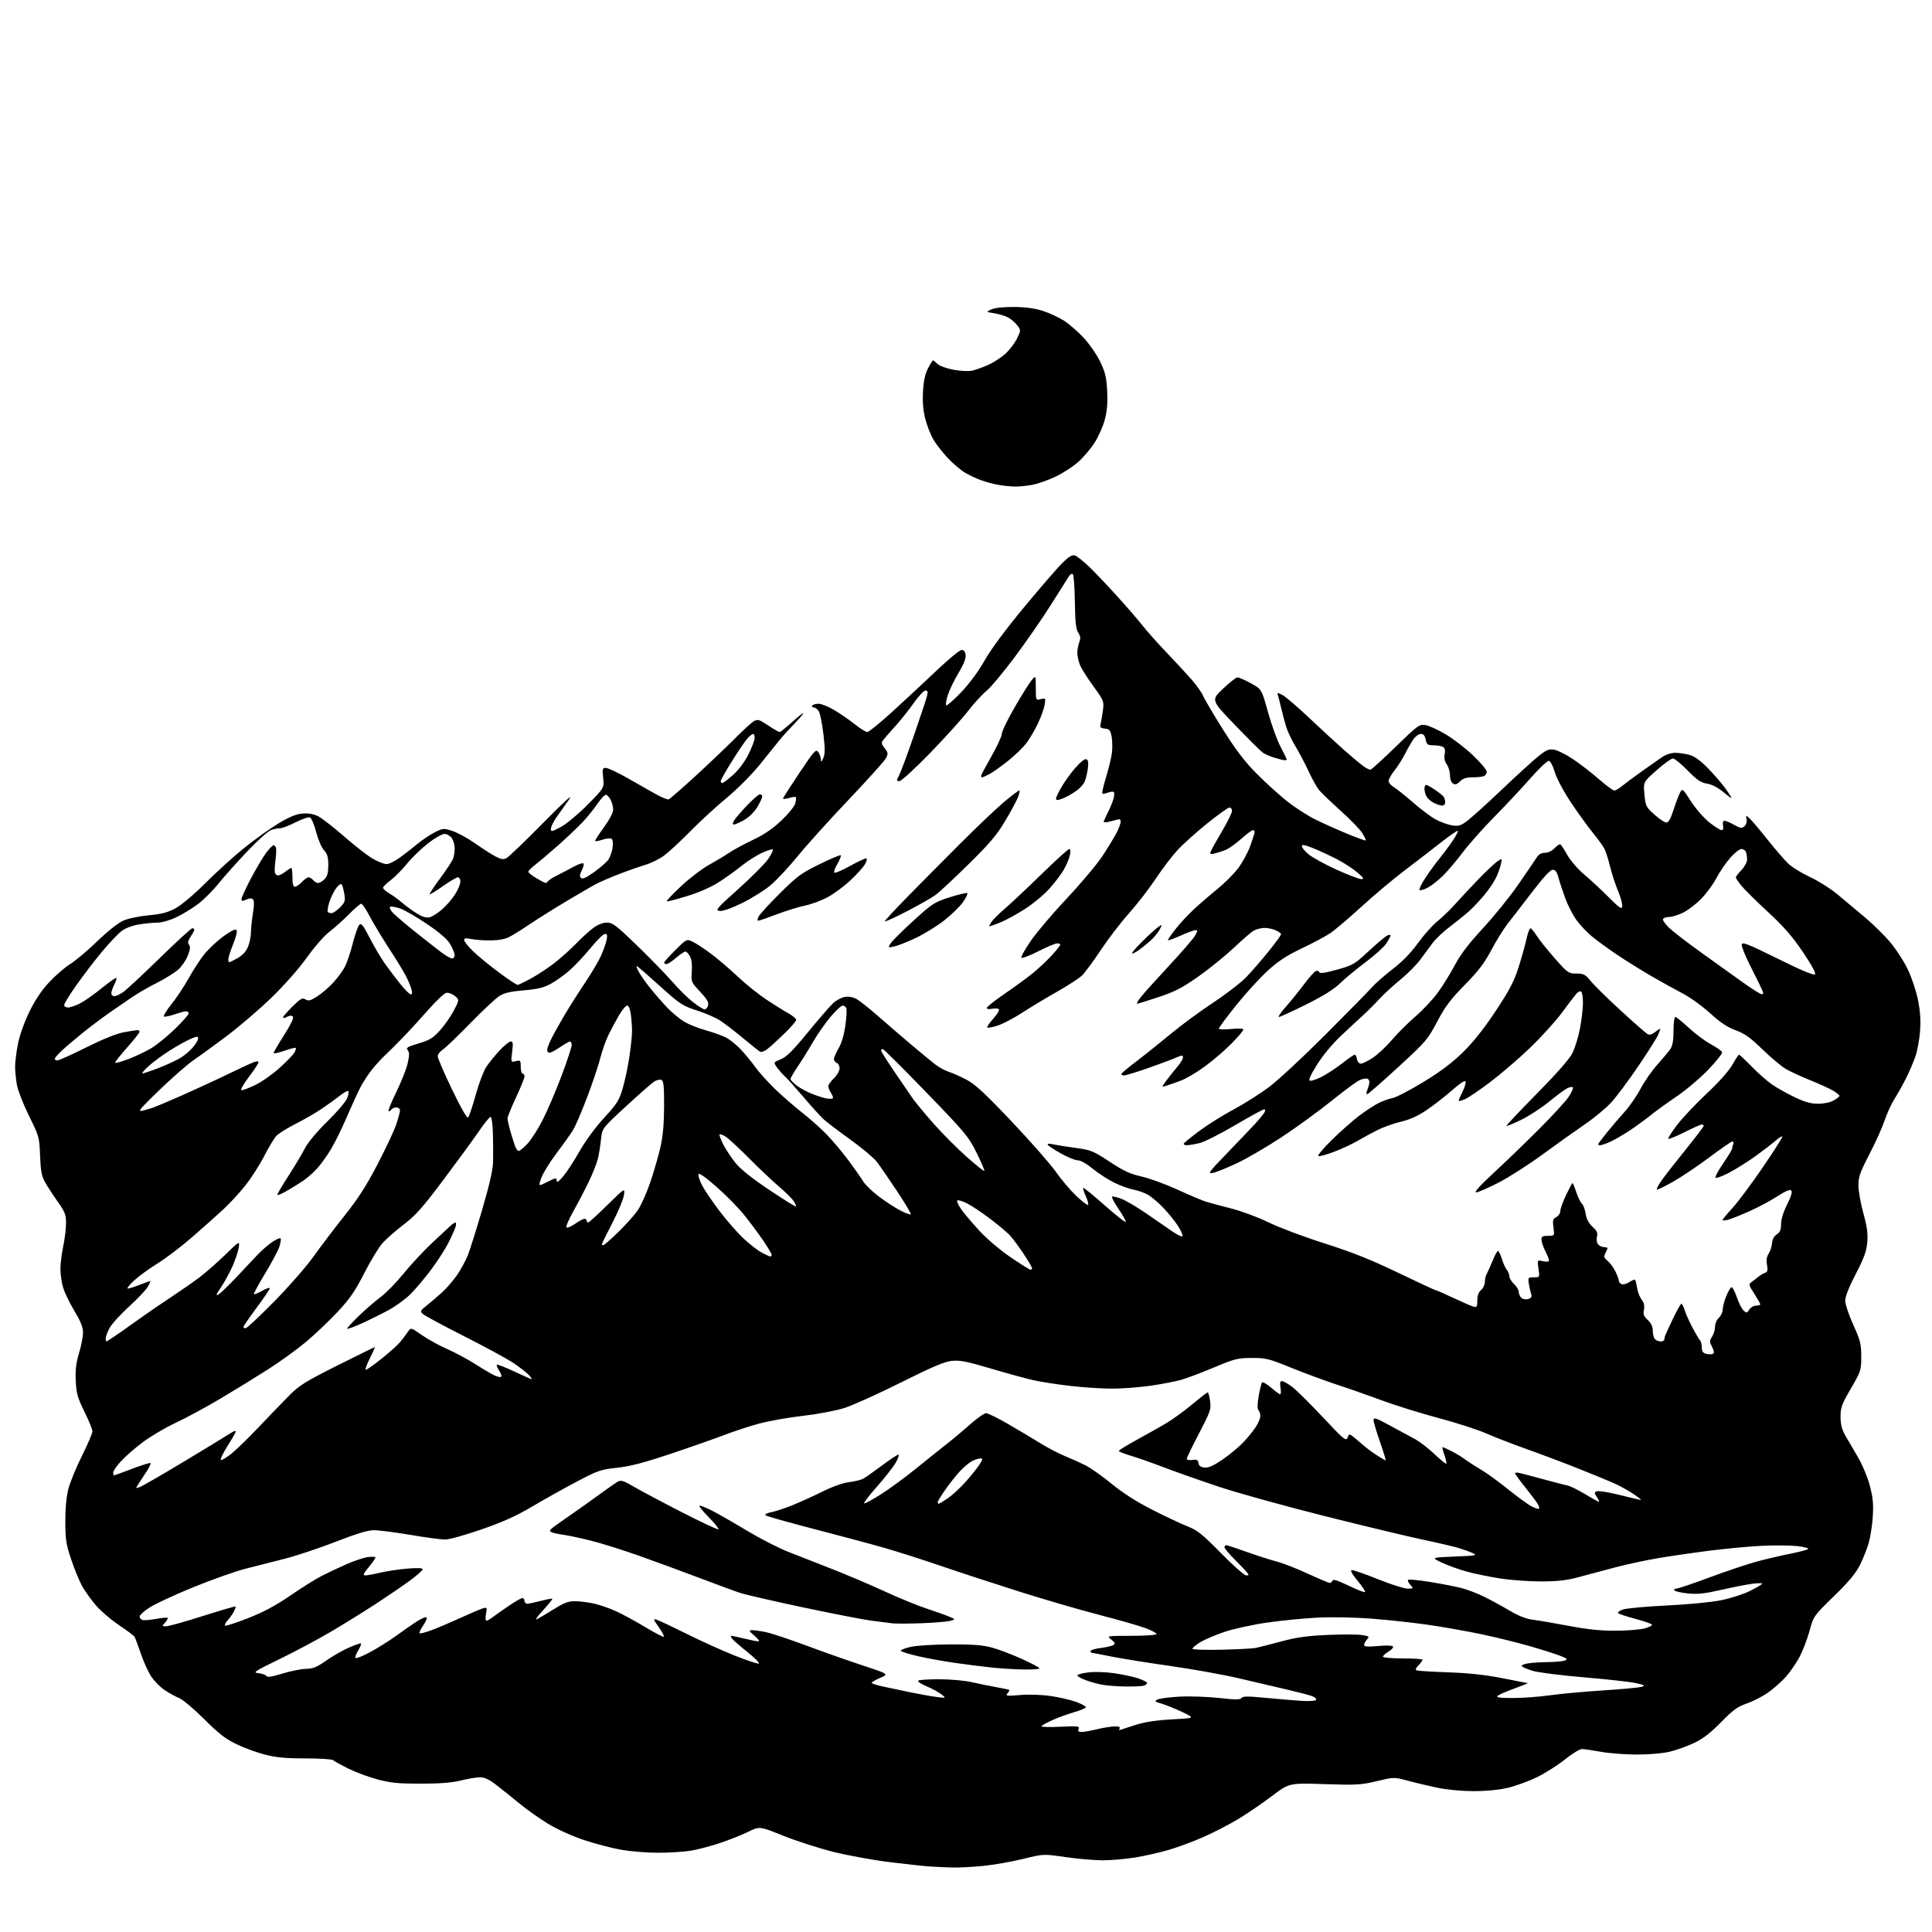 <?xml version="1.0" encoding="UTF-8" standalone="no"?>
<svg 
  version="1.1" 
  xmlns="http://www.w3.org/2000/svg" 
  xmlns:xlink="http://www.w3.org/1999/xlink" 
  xmlns:svg="http://www.w3.org/2000/svg"
  xmlns:rdf="http://www.w3.org/1999/02/22-rdf-syntax-ns#"
  xmlns:cc="http://creativecommons.org/ns#"
  xmlns:dc="http://purl.org/dc/elements/1.1/"
  viewBox="0 0 1024 1024"
  width="1024"
  height="1024"
>
<style>svg {background-color: white; }</style>"
<path stroke="none" fill="black" fill-rule="evenodd" d="M504.64,989.82C501.26,989.71 496.02,989.48 493.00,989.29C489.98,989.11 480.22,988.05 471.32,986.94C462.42,985.83 448.96,983.36 441.40,981.46C433.85,979.56 422.02,975.73 415.12,972.97C402.58,967.93 402.58,967.93 396.54,970.90C393.22,972.54 386.45,975.23 381.50,976.88C376.55,978.53 369.57,980.36 366.00,980.94C362.43,981.51 354.72,981.99 348.88,981.99C343.04,982.00 334.27,981.30 329.39,980.45C324.51,979.60 315.64,977.29 309.68,975.31C303.44,973.23 295.38,969.61 290.67,966.75C286.18,964.03 279.41,959.26 275.63,956.15C271.86,953.04 266.30,948.59 263.29,946.25C259.35,943.18 256.89,942.00 254.47,942.00C252.63,942.00 248.06,942.76 244.31,943.69C239.50,944.88 233.23,945.37 223.00,945.38C211.07,945.38 207.00,944.98 200.00,943.10C195.32,941.85 188.35,939.26 184.50,937.34C180.65,935.41 177.07,933.43 176.55,932.92C176.03,932.41 169.46,932.00 161.96,932.00C151.61,932.00 146.44,931.52 140.53,930.01C136.25,928.91 129.42,926.42 125.35,924.46C119.52,921.65 115.92,918.86 108.22,911.18C102.87,905.82 96.91,900.81 94.99,900.04C93.07,899.27 89.55,897.32 87.16,895.71C84.77,894.10 81.52,890.74 79.94,888.25C78.36,885.76 75.92,880.30 74.52,876.11C73.12,871.92 71.64,868.01 71.23,867.42C70.83,866.83 67.07,864.04 62.87,861.22C58.68,858.41 53.23,853.72 50.77,850.80C48.31,847.89 45.13,843.48 43.71,841.00C42.28,838.52 39.66,832.23 37.89,827.00C35.03,818.60 34.65,816.23 34.62,806.50C34.61,799.29 35.18,793.26 36.29,789.00C37.23,785.42 40.47,777.55 43.50,771.49C46.52,765.44 49.00,759.67 49.00,758.68C49.00,757.69 47.09,752.99 44.75,748.22C41.07,740.74 40.45,738.52 40.15,731.81C39.88,725.99 40.32,722.32 41.90,717.12C43.05,713.31 44.00,708.44 44.00,706.30C44.00,703.46 42.79,700.40 39.50,694.95C37.02,690.85 34.32,685.28 33.50,682.57C32.67,679.86 32.01,675.36 32.02,672.57C32.03,669.78 32.70,664.35 33.52,660.50C34.33,656.65 35.00,651.17 35.00,648.31C35.00,643.78 34.44,642.34 30.52,636.81C28.06,633.34 25.05,628.70 23.83,626.50C22.07,623.31 21.54,620.47 21.24,612.50C20.86,602.73 20.73,602.25 15.41,591.50C12.42,585.45 9.53,578.08 8.98,575.11C8.44,572.15 8.00,567.74 8.00,565.32C8.00,562.90 8.69,557.45 9.53,553.21C10.43,548.64 12.90,541.72 15.58,536.23C18.64,529.96 22.05,524.88 26.10,520.56C29.39,517.03 34.43,512.69 37.29,510.90C40.16,509.11 46.60,503.67 51.61,498.83C56.98,493.63 62.61,489.18 65.32,487.98C67.95,486.81 73.72,485.59 78.80,485.12C85.65,484.49 88.90,483.64 93.05,481.40C96.17,479.71 102.83,474.10 108.96,467.97C114.76,462.17 123.95,453.85 129.38,449.47C134.81,445.08 142.90,439.29 147.35,436.58C153.06,433.11 156.81,431.53 160.08,431.22C163.20,430.92 165.91,431.34 168.37,432.50C170.37,433.46 176.62,438.28 182.26,443.21C187.89,448.15 194.75,453.49 197.50,455.09C200.25,456.68 203.56,457.99 204.87,457.99C206.17,458.00 209.41,456.40 212.06,454.45C214.72,452.50 218.96,449.20 221.49,447.11C224.02,445.02 228.10,442.31 230.56,441.08C234.88,438.92 235.18,438.90 239.93,440.48C242.63,441.37 247.95,444.29 251.75,446.96C255.55,449.63 260.38,452.74 262.48,453.86C265.45,455.45 266.77,455.68 268.40,454.86C269.56,454.29 278.33,445.87 287.89,436.16C298.86,425.02 303.99,420.35 301.78,423.50C299.86,426.25 296.87,430.48 295.14,432.90C293.41,435.32 292.00,438.16 292.00,439.21C292.00,440.98 292.39,440.92 297.25,438.33C300.16,436.77 306.45,431.55 311.37,426.58C320.24,417.63 320.24,417.63 319.69,412.32C319.20,407.55 319.34,407.00 321.06,407.00C322.11,407.00 326.92,409.21 331.74,411.91C336.56,414.60 343.35,418.46 346.84,420.48C350.32,422.50 353.74,423.93 354.42,423.67C355.11,423.40 361.48,417.86 368.58,411.34C375.69,404.83 385.12,395.85 389.55,391.39C393.98,386.93 398.51,382.80 399.62,382.21C401.08,381.42 402.18,381.45 403.64,382.31C404.75,382.97 407.20,384.51 409.08,385.75C410.96,386.98 412.83,387.99 413.24,388.00C413.65,388.00 416.46,385.75 419.50,383.00C422.54,380.25 425.34,378.00 425.73,378.00C426.12,378.00 423.94,380.59 420.88,383.75C417.82,386.91 414.24,390.89 412.91,392.60C411.58,394.30 406.99,400.01 402.70,405.28C398.25,410.74 390.73,418.29 385.20,422.85C379.86,427.24 371.23,435.17 366.00,440.48C360.77,445.79 354.48,451.63 352.00,453.46C349.52,455.29 345.04,457.51 342.04,458.40C339.03,459.29 332.96,461.41 328.54,463.12C324.12,464.82 318.70,467.13 316.50,468.25C314.30,469.38 306.95,473.62 300.16,477.69C293.37,481.75 284.60,487.26 280.66,489.92C276.72,492.58 271.93,495.57 270.00,496.57C267.72,497.76 264.24,498.41 260.00,498.44C256.43,498.48 251.81,498.14 249.75,497.70C246.89,497.10 246.00,497.23 246.00,498.24C246.00,498.98 248.14,501.65 250.75,504.19C253.36,506.73 259.51,511.77 264.42,515.40C269.32,519.03 273.78,522.00 274.32,522.00C274.86,522.00 278.28,520.36 281.90,518.35C285.53,516.33 291.20,512.55 294.50,509.92C297.80,507.30 302.75,502.82 305.50,499.96C308.25,497.11 312.26,493.47 314.40,491.88C316.90,490.03 319.52,489.00 321.70,489.00C324.70,489.00 326.62,490.46 337.76,501.25C344.71,507.99 353.05,516.56 356.29,520.29C359.52,524.03 364.42,528.87 367.17,531.04C369.93,533.22 372.76,535.00 373.47,535.00C374.18,535.00 375.02,534.04 375.32,532.88C375.74,531.29 374.66,529.45 371.07,525.63C366.34,520.59 366.26,520.41 366.67,515.00C366.92,511.64 366.58,508.56 365.79,507.08C365.08,505.75 364.05,504.52 363.50,504.35C362.95,504.18 360.70,505.61 358.51,507.52C356.32,509.43 353.95,511.00 353.26,511.00C352.57,511.00 352.00,510.65 352.00,510.22C352.00,509.79 354.69,506.78 357.98,503.52C363.95,497.61 363.95,497.61 367.23,499.18C369.03,500.04 373.42,502.94 377.00,505.62C380.57,508.31 386.87,513.69 391.00,517.59C395.12,521.49 401.88,526.93 406.00,529.67C410.12,532.41 415.41,535.71 417.75,537.01C420.09,538.31 422.00,539.90 422.00,540.55C422.00,541.20 419.19,544.46 415.75,547.80C412.31,551.14 408.27,554.83 406.76,556.00C405.17,557.23 403.49,557.81 402.76,557.38C402.07,556.96 397.90,553.63 393.50,549.98C389.10,546.33 383.70,542.19 381.50,540.78C379.30,539.37 373.81,537.01 369.29,535.54C361.63,533.04 360.31,532.17 349.54,522.43C343.19,516.69 337.76,512.00 337.48,512.00C337.19,512.00 337.64,513.34 338.49,514.98C339.34,516.62 342.11,520.56 344.65,523.73C347.19,526.90 351.34,531.66 353.88,534.30C356.42,536.93 360.44,540.23 362.82,541.63C365.20,543.02 370.30,545.04 374.17,546.11C378.04,547.19 382.85,548.91 384.85,549.95C386.86,550.99 390.34,553.78 392.58,556.17C394.83,558.55 398.29,562.75 400.27,565.50C402.25,568.25 406.93,573.47 410.68,577.11C414.43,580.74 420.88,586.35 425.00,589.58C429.12,592.80 435.12,598.15 438.32,601.47C441.52,604.79 446.69,610.96 449.82,615.18C452.94,619.40 456.40,624.34 457.51,626.16C458.62,627.98 462.44,631.66 466.01,634.33C469.58,637.00 474.68,640.30 477.35,641.66C480.02,643.02 482.44,643.90 482.73,643.61C483.02,643.32 479.73,637.77 475.42,631.29C471.11,624.81 466.29,617.81 464.71,615.75C463.12,613.68 456.80,608.39 450.66,603.98C444.52,599.57 438.15,594.72 436.50,593.21C434.85,591.69 430.07,586.42 425.88,581.48C421.68,576.54 417.25,571.60 416.02,570.50C414.79,569.40 412.91,567.27 411.83,565.76C409.89,563.03 409.89,563.03 413.82,561.45C416.83,560.25 420.20,556.90 428.13,547.23C433.83,540.28 439.84,533.33 441.47,531.80C443.10,530.26 445.86,528.74 447.60,528.42C449.56,528.05 451.88,528.41 453.72,529.36C455.36,530.20 460.70,534.41 465.60,538.72C470.49,543.02 478.49,549.91 483.37,554.02C488.25,558.14 493.83,562.72 495.76,564.22C497.69,565.71 500.89,567.45 502.88,568.09C504.87,568.72 509.12,570.61 512.31,572.29C516.86,574.68 522.06,579.49 536.20,594.42C546.15,604.91 556.67,616.90 559.59,621.05C562.50,625.21 567.42,630.99 570.50,633.91C573.59,636.83 576.38,638.95 576.71,638.62C577.04,638.29 576.50,636.21 575.50,634.00C574.50,631.79 573.87,629.79 574.10,629.57C574.33,629.34 579.38,633.44 585.32,638.68C591.26,643.93 596.36,647.98 596.65,647.68C596.94,647.39 595.30,644.38 593.00,641.00C590.70,637.62 589.08,634.59 589.39,634.28C589.70,633.97 591.92,634.46 594.33,635.38C596.73,636.30 602.70,639.81 607.60,643.19C612.49,646.57 618.74,650.87 621.47,652.75C624.21,654.63 626.60,655.71 626.78,655.16C626.97,654.60 625.90,652.21 624.41,649.85C622.92,647.49 619.41,643.14 616.61,640.18C613.80,637.22 609.91,633.98 607.96,632.98C606.01,631.98 602.63,630.85 600.45,630.45C598.28,630.06 593.81,628.42 590.53,626.81C587.25,625.20 582.13,621.89 579.17,619.44C576.00,616.84 572.75,615.00 571.30,615.00C569.94,615.00 565.94,613.39 562.42,611.42C558.90,609.45 555.73,607.38 555.38,606.81C554.97,606.14 555.85,606.03 557.92,606.48C559.66,606.86 565.07,607.72 569.94,608.39C578.24,609.52 579.37,609.98 588.15,615.75C595.57,620.63 599.04,622.24 605.00,623.56C609.12,624.48 617.67,627.60 624.00,630.49C630.33,633.38 637.08,636.25 639.00,636.86C640.92,637.47 646.95,639.09 652.38,640.46C657.90,641.85 666.74,645.14 672.38,647.89C677.95,650.61 691.27,655.62 702.00,659.02C716.57,663.64 726.45,667.58 741.07,674.60C751.83,679.77 760.95,684.00 761.34,684.00C761.72,684.00 765.74,685.75 770.27,687.90C774.80,690.04 779.51,692.10 780.75,692.46C782.81,693.08 783.00,692.81 783.00,689.29C783.00,686.68 783.64,684.89 785.00,683.73C786.10,682.79 787.00,680.88 787.00,679.50C787.00,678.11 787.43,676.19 787.97,675.24C788.50,674.28 789.90,671.14 791.09,668.25C792.28,665.36 793.57,663.00 793.96,663.00C794.36,663.00 795.28,664.91 796.02,667.25C796.75,669.59 797.95,672.21 798.68,673.08C799.40,673.95 800.00,675.47 800.00,676.46C800.00,677.46 801.12,679.31 802.50,680.59C803.88,681.86 805.00,683.77 805.00,684.83C805.00,685.89 805.65,687.30 806.45,687.96C807.27,688.64 808.84,688.87 810.04,688.49C811.70,687.96 812.02,687.32 811.49,685.65C811.10,684.47 810.56,682.04 810.29,680.25C809.81,677.16 809.94,677.00 812.95,677.00C816.12,677.00 816.12,677.00 815.43,672.39C814.74,667.78 814.74,667.78 817.87,668.47C819.92,668.92 821.00,668.77 821.00,668.04C821.00,667.42 820.10,665.16 819.00,663.00C817.90,660.84 817.00,658.16 817.00,657.04C817.00,655.38 817.64,655.00 820.48,655.00C823.96,655.00 823.96,655.00 823.36,650.60C822.84,646.80 823.04,646.05 824.88,645.07C826.05,644.44 827.00,643.00 827.00,641.86C827.00,640.72 828.37,636.91 830.05,633.39C831.73,629.88 833.27,627.00 833.47,627.00C833.67,627.00 834.58,629.22 835.47,631.92C836.37,634.63 837.70,637.34 838.43,637.94C839.16,638.54 840.05,640.94 840.43,643.27C840.88,646.13 842.07,648.38 844.08,650.22C846.43,652.36 846.92,653.47 846.42,655.48C846.05,656.96 846.30,658.65 847.01,659.51C847.69,660.33 849.09,661.00 850.12,661.00C851.16,661.00 852.00,661.25 852.00,661.57C852.00,661.88 851.49,663.08 850.87,664.25C849.92,666.03 850.09,666.66 851.97,668.18C853.20,669.18 855.06,671.66 856.11,673.71C857.15,675.75 858.00,678.02 858.00,678.74C858.00,679.47 858.68,680.32 859.51,680.64C860.34,680.96 862.18,680.46 863.59,679.53C865.01,678.60 866.38,678.05 866.63,678.30C866.88,678.55 867.36,680.50 867.70,682.63C868.03,684.76 869.12,687.55 870.11,688.83C871.37,690.45 871.73,692.08 871.32,694.17C870.83,696.59 871.24,697.66 873.36,699.63C875.17,701.31 876.00,703.10 876.00,705.34C876.00,707.13 876.54,709.14 877.20,709.80C877.86,710.46 879.21,711.00 880.20,711.00C881.19,711.00 882.06,710.55 882.12,710.00C882.19,709.45 882.33,708.66 882.43,708.25C882.53,707.84 884.38,703.79 886.55,699.25C888.72,694.72 890.80,691.00 891.17,691.00C891.54,691.00 892.39,692.69 893.05,694.75C893.71,696.81 895.58,700.98 897.21,704.00C898.83,707.02 900.58,709.93 901.08,710.45C901.59,710.97 902.00,712.65 902.00,714.18C902.00,716.30 902.58,717.11 904.44,717.58C905.79,717.91 907.36,717.90 907.94,717.54C908.64,717.10 908.48,715.89 907.43,713.87C906.02,711.13 906.02,710.62 907.43,708.46C908.30,707.15 909.00,704.77 909.00,703.19C909.00,701.58 909.88,699.51 911.00,698.50C912.10,697.50 913.03,695.52 913.06,694.10C913.09,692.67 913.92,689.50 914.92,687.05C915.91,684.60 917.16,682.45 917.69,682.27C918.22,682.09 919.51,684.46 920.55,687.52C921.59,690.59 923.22,693.79 924.16,694.64C925.71,696.05 925.98,696.00 927.17,694.09C927.89,692.94 929.50,692.00 930.74,692.00C931.98,692.00 933.00,691.70 933.00,691.34C933.00,690.97 931.57,688.44 929.81,685.71C926.72,680.88 926.68,680.71 928.56,679.35C929.63,678.59 931.19,677.38 932.04,676.67C932.89,675.95 934.41,675.06 935.40,674.68C936.88,674.11 937.09,673.31 936.55,670.41C936.08,667.93 936.35,666.11 937.42,664.48C938.27,663.19 939.07,660.70 939.20,658.94C939.36,656.91 940.27,655.21 941.72,654.26C943.46,653.12 944.00,651.83 944.00,648.80C944.00,646.34 945.22,642.39 947.19,638.41C949.35,634.08 950.06,631.66 949.38,630.98C948.69,630.29 946.27,631.32 941.93,634.14C938.39,636.43 931.67,640.01 927.00,642.08C922.33,644.16 917.26,646.16 915.75,646.54C914.24,646.91 913.00,646.94 913.00,646.60C913.00,646.26 915.37,643.40 918.27,640.24C921.17,637.08 928.40,627.37 934.35,618.66C940.30,609.95 944.95,602.61 944.69,602.35C944.42,602.09 942.70,603.18 940.86,604.78C939.01,606.38 934.25,610.03 930.28,612.90C926.31,615.77 920.02,619.70 916.31,621.64C912.59,623.57 909.40,624.70 909.21,624.13C909.02,623.57 910.92,620.10 913.43,616.44C915.95,612.77 918.00,609.41 918.00,608.97C918.00,608.52 918.27,607.45 918.61,606.58C918.94,605.71 918.76,605.00 918.21,605.00C917.66,605.00 912.20,608.76 906.07,613.36C899.94,617.96 891.25,623.80 886.77,626.33C882.28,628.87 878.40,630.74 878.16,630.49C877.91,630.24 878.85,628.34 880.25,626.27C881.64,624.20 887.33,616.88 892.88,610.00C898.44,603.12 902.99,597.16 902.99,596.75C903.00,596.34 902.54,596.00 901.98,596.00C901.42,596.00 897.32,597.83 892.87,600.06C888.43,602.30 884.55,603.88 884.25,603.59C883.96,603.29 886.04,600.00 888.88,596.27C891.72,592.55 898.79,585.05 904.59,579.61C911.05,573.56 916.31,567.64 918.17,564.36C919.83,561.41 921.43,559.00 921.73,559.00C922.03,559.00 925.04,561.84 928.42,565.30C931.80,568.77 936.67,573.05 939.24,574.82C941.81,576.59 947.18,579.60 951.18,581.52C956.60,584.12 959.76,585.00 963.64,585.00C966.75,585.00 970.07,584.30 971.91,583.25C973.60,582.29 974.99,581.20 974.99,580.83C975.00,580.46 973.54,579.27 971.75,578.17C969.96,577.08 964.52,574.59 959.66,572.63C954.80,570.68 948.89,567.95 946.54,566.58C944.19,565.20 938.59,560.51 934.10,556.16C927.66,549.91 924.67,547.78 919.91,546.05C915.53,544.45 911.81,541.97 906.38,537.02C902.26,533.26 895.65,528.51 891.69,526.46C887.74,524.40 880.23,520.24 875.00,517.20C869.77,514.16 861.67,509.11 857.00,505.97C852.33,502.83 846.32,498.45 843.65,496.24C840.99,494.03 837.30,490.10 835.45,487.50C833.60,484.90 830.98,479.78 829.63,476.13C828.29,472.49 826.67,467.59 826.05,465.25C825.22,462.11 824.42,461.00 822.99,461.00C821.70,461.00 818.07,464.91 812.09,472.75C807.15,479.21 801.34,486.75 799.16,489.50C796.99,492.25 793.07,498.55 790.46,503.50C786.77,510.49 783.61,514.63 776.34,522.03C768.79,529.72 765.96,533.48 761.74,541.49C756.73,550.99 755.82,552.05 741.00,565.67C732.48,573.50 725.11,579.93 724.64,579.96C724.17,579.98 724.12,579.21 724.52,578.25C724.93,577.29 725.46,575.55 725.72,574.39C725.99,573.14 725.60,572.06 724.75,571.73C723.97,571.43 722.00,571.83 720.39,572.61C718.78,573.39 712.07,578.37 705.48,583.68C698.89,588.99 687.09,597.56 679.27,602.73C671.44,607.89 660.72,614.14 655.45,616.60C650.18,619.06 644.47,621.36 642.77,621.70C639.97,622.26 640.70,621.24 650.19,611.41C655.98,605.41 662.60,598.48 664.90,596.00C667.20,593.52 669.53,590.71 670.08,589.75C670.77,588.54 670.73,588.00 669.96,588.00C669.34,588.00 662.46,591.76 654.67,596.35C646.88,600.94 638.39,605.21 635.81,605.85C633.23,606.48 630.16,607.00 629.00,607.00C627.83,607.00 627.15,606.57 627.47,606.04C627.80,605.52 631.57,602.48 635.85,599.29C640.13,596.11 648.24,591.03 653.88,588.02C659.51,585.00 667.97,579.65 672.67,576.12C677.36,572.60 690.72,560.19 702.35,548.55C713.98,536.91 725.08,525.62 727.00,523.45C728.92,521.27 733.97,516.83 738.22,513.57C743.31,509.66 747.83,505.01 751.50,499.92C754.56,495.67 759.19,490.47 761.78,488.37C764.38,486.26 768.52,482.28 770.98,479.52C773.44,476.76 778.84,470.97 782.98,466.65C787.12,462.34 791.79,457.88 793.36,456.76C796.22,454.70 796.22,454.70 795.49,458.10C795.09,459.97 793.86,463.30 792.77,465.50C791.68,467.70 788.92,471.74 786.64,474.48C784.36,477.21 780.82,480.97 778.77,482.82C776.72,484.67 772.14,488.39 768.58,491.08C765.03,493.77 760.88,497.67 759.37,499.74C757.86,501.81 754.86,505.85 752.72,508.71C750.57,511.58 745.80,516.36 742.12,519.33C738.44,522.31 733.42,526.93 730.96,529.61C728.51,532.29 724.50,536.29 722.06,538.49C719.61,540.70 714.31,545.63 710.27,549.46C705.93,553.56 700.88,559.71 697.95,564.46C694.34,570.29 693.37,572.58 694.41,572.81C695.19,572.98 698.01,572.00 700.67,570.65C703.33,569.29 708.14,566.11 711.37,563.59C714.60,561.06 717.61,559.00 718.05,559.00C718.50,559.00 719.00,560.01 719.18,561.24C719.36,562.47 720.17,563.60 721.00,563.76C721.83,563.91 724.73,562.56 727.45,560.77C730.17,558.97 734.80,554.66 737.73,551.20C740.67,547.73 746.25,542.16 750.14,538.81C754.03,535.46 759.36,529.79 761.99,526.22C764.62,522.64 768.70,516.06 771.05,511.60C774.10,505.85 778.42,500.17 785.98,492.00C791.83,485.68 800.21,475.32 804.59,469.00C808.98,462.68 813.35,456.26 814.31,454.75C815.53,452.82 816.88,452.00 818.85,452.00C820.54,452.00 822.57,451.02 823.97,449.53C825.25,448.17 826.63,447.27 827.05,447.53C827.47,447.79 829.15,450.38 830.79,453.28C832.44,456.21 836.38,460.75 839.63,463.48C842.86,466.19 848.65,471.56 852.50,475.41C858.47,481.39 859.55,482.12 859.81,480.32C859.97,479.16 858.98,475.52 857.60,472.24C856.22,468.96 854.33,463.18 853.40,459.39C852.47,455.60 851.12,451.33 850.40,449.90C849.69,448.47 846.92,444.64 844.26,441.40C841.59,438.15 836.35,430.90 832.61,425.27C828.66,419.33 825.09,412.63 824.09,409.27C823.14,406.04 821.75,403.40 820.94,403.26C820.15,403.13 815.67,407.37 811.00,412.69C806.33,418.00 797.77,427.13 792.00,432.97C786.23,438.81 778.80,447.16 775.50,451.52C772.20,455.88 767.47,461.49 764.98,463.98C762.50,466.46 758.81,469.38 756.77,470.46C754.74,471.53 752.77,472.10 752.39,471.72C752.01,471.34 753.41,468.44 755.50,465.27C757.59,462.09 760.95,457.48 762.98,455.00C765.00,452.52 768.13,448.33 769.92,445.68C771.72,443.03 772.97,440.64 772.69,440.36C772.42,440.09 768.44,442.82 763.85,446.43C759.26,450.04 750.55,456.75 744.50,461.33C738.45,465.92 728.10,474.61 721.50,480.65C714.90,486.69 707.48,492.99 705.00,494.65C702.52,496.31 695.74,499.93 689.93,502.69C681.89,506.50 677.56,509.35 671.80,514.60C667.64,518.40 660.14,526.63 655.12,532.90C650.10,539.17 646.00,544.69 646.00,545.18C646.00,545.66 648.92,545.76 652.50,545.39C656.54,544.98 659.00,545.10 659.00,545.71C659.00,546.25 656.28,549.47 652.97,552.87C649.65,556.28 643.36,561.71 638.99,564.95C634.62,568.19 628.67,571.72 625.77,572.79C622.87,573.87 619.39,575.09 618.03,575.51C615.55,576.28 615.55,576.28 618.46,572.39C620.06,570.25 622.63,567.02 624.18,565.22C625.73,563.41 627.00,561.27 627.00,560.45C627.00,559.17 626.49,559.20 623.25,560.61C621.19,561.50 614.55,563.98 608.50,566.12C602.45,568.25 596.69,569.99 595.69,570.00C594.70,570.00 594.16,569.55 594.50,569.00C594.84,568.45 598.65,565.31 602.96,562.03C607.27,558.75 615.24,552.37 620.65,547.87C626.07,543.37 636.12,535.97 643.00,531.43C649.88,526.89 657.80,520.77 660.61,517.84C663.42,514.90 668.70,508.81 672.36,504.29C676.01,499.77 679.00,495.67 679.00,495.16C679.00,494.66 677.57,493.65 675.81,492.92C674.06,492.20 671.31,491.70 669.70,491.83C668.09,491.95 665.82,492.56 664.64,493.18C663.46,493.80 658.73,497.86 654.12,502.21C649.51,506.56 641.02,513.45 635.24,517.52C626.66,523.57 622.81,525.56 614.12,528.46C608.28,530.41 603.12,532.00 602.66,532.00C602.21,532.00 603.19,530.31 604.85,528.25C606.51,526.19 613.20,518.76 619.72,511.75C626.24,504.74 632.37,497.65 633.34,496.00C634.81,493.51 634.87,493.00 633.65,493.00C632.84,493.00 629.22,494.33 625.59,495.96C621.97,497.59 619.00,498.64 619.00,498.30C619.00,497.96 620.81,495.34 623.02,492.48C625.22,489.62 629.65,484.85 632.85,481.89C636.06,478.92 641.65,474.10 645.28,471.17C648.91,468.23 653.77,463.39 656.07,460.41C658.37,457.43 661.32,452.05 662.63,448.45C663.93,444.85 665.00,441.48 665.00,440.95C665.00,440.43 664.57,440.00 664.03,440.00C663.50,440.00 660.72,442.08 657.86,444.62C655.00,447.17 651.27,449.81 649.58,450.49C647.89,451.17 645.27,452.02 643.78,452.38C641.48,452.92 641.16,452.75 641.71,451.31C642.08,450.36 644.76,445.54 647.69,440.60C650.61,435.65 653.00,430.79 653.00,429.80C653.00,428.81 652.39,428.00 651.65,428.00C650.90,428.00 645.53,431.84 639.71,436.54C633.89,441.24 626.78,447.64 623.92,450.78C621.05,453.92 615.87,460.76 612.39,465.99C608.92,471.22 602.64,479.32 598.44,484.00C594.24,488.68 587.51,497.45 583.49,503.50C579.47,509.55 574.90,515.70 573.34,517.17C571.78,518.64 565.75,522.53 559.95,525.81C554.14,529.10 545.92,534.05 541.68,536.82C537.45,539.58 531.70,542.60 528.92,543.53C526.14,544.45 523.61,544.94 523.29,544.63C522.98,544.31 524.37,542.22 526.39,539.99C528.41,537.75 529.81,535.50 529.50,534.99C529.18,534.48 527.59,534.33 525.96,534.66C524.23,535.00 523.00,534.83 523.00,534.23C523.00,533.68 527.13,530.39 532.18,526.93C537.23,523.47 543.87,518.64 546.93,516.20C549.99,513.75 554.62,509.45 557.21,506.63C559.80,503.81 561.93,501.16 561.96,500.75C561.98,500.34 561.25,500.00 560.33,500.00C559.41,500.00 554.92,501.89 550.35,504.19C545.78,506.50 541.73,508.07 541.35,507.68C540.97,507.30 543.19,503.27 546.30,498.74C549.41,494.21 558.05,484.02 565.50,476.11C572.96,468.19 581.46,458.07 584.39,453.61C587.32,449.15 590.68,443.61 591.86,441.29C593.04,438.97 594.00,436.36 594.00,435.47C594.00,434.41 593.41,434.04 592.25,434.39C591.29,434.67 589.26,435.20 587.75,435.56C586.24,435.92 585.00,435.93 585.00,435.57C585.00,435.21 585.96,433.04 587.13,430.74C588.31,428.44 589.64,425.24 590.10,423.64C590.57,422.03 590.71,420.35 590.44,419.90C590.16,419.45 588.76,419.52 587.33,420.07C585.89,420.61 584.50,420.84 584.23,420.57C583.96,420.30 584.88,416.35 586.27,411.79C587.66,407.23 589.05,401.48 589.35,399.00C589.66,396.52 589.59,392.70 589.19,390.50C588.58,387.06 588.08,386.45 585.64,386.17C583.11,385.88 582.87,385.55 583.44,383.17C583.79,381.70 584.33,378.48 584.64,376.00C585.17,371.75 584.88,371.07 579.57,363.81C576.48,359.58 573.28,354.53 572.47,352.59C571.66,350.65 571.00,347.73 571.00,346.10C571.00,344.47 571.46,341.92 572.03,340.43C572.82,338.34 572.70,337.18 571.48,335.33C570.27,333.48 569.86,329.73 569.70,319.04C569.59,311.41 569.11,304.79 568.63,304.33C568.16,303.87 567.26,304.33 566.63,305.34C566.01,306.35 561.67,313.21 557.00,320.58C552.33,327.96 543.60,340.55 537.61,348.56C531.62,356.57 524.93,364.56 522.73,366.31C520.54,368.07 516.14,372.88 512.96,377.00C509.78,381.12 500.73,391.14 492.84,399.26C484.95,407.37 477.70,414.01 476.72,414.01C475.05,414.00 475.04,413.82 476.61,410.79C477.52,409.03 481.07,399.46 484.49,389.54C487.92,379.62 491.02,370.26 491.38,368.75C491.88,366.65 491.67,366.00 490.49,366.00C489.65,366.00 486.82,369.02 484.23,372.70C481.63,376.39 477.23,381.90 474.47,384.95C471.70,388.00 468.84,391.27 468.12,392.22C467.01,393.68 467.12,394.34 468.88,396.57C470.73,398.93 470.80,399.48 469.58,401.85C468.82,403.31 459.95,413.19 449.85,423.80C439.76,434.42 427.58,447.91 422.79,453.79C418.00,459.67 411.47,466.65 408.29,469.30C405.11,471.96 398.36,476.16 393.31,478.64C387.55,481.46 383.10,483.02 381.41,482.82C378.92,482.53 379.74,481.57 391.39,471.13C398.36,464.88 405.45,457.76 407.13,455.31C408.82,452.86 409.92,450.59 409.59,450.26C409.26,449.93 406.64,450.75 403.76,452.08C400.88,453.41 396.13,456.44 393.21,458.80C390.29,461.17 384.88,465.06 381.20,467.44C376.95,470.18 370.72,472.93 364.16,474.95C358.47,476.71 353.61,477.95 353.37,477.71C353.13,477.47 356.54,473.88 360.95,469.73C365.35,465.59 372.00,460.51 375.73,458.44C379.45,456.37 384.33,453.44 386.57,451.92C388.80,450.40 394.46,447.34 399.14,445.12C405.07,442.30 409.64,439.18 414.26,434.79C418.02,431.22 421.18,427.29 421.56,425.70C421.94,424.17 422.04,422.71 421.80,422.47C421.56,422.23 419.93,422.45 418.18,422.95C416.43,423.45 415.00,423.59 415.00,423.25C415.00,422.92 418.90,416.82 423.67,409.69C431.53,397.94 432.46,396.91 433.67,398.56C434.40,399.56 435.04,401.31 435.08,402.44C435.15,404.19 435.35,404.08 436.38,401.75C437.33,399.60 437.34,396.84 436.43,389.17C435.78,383.76 434.73,378.36 434.09,377.17C433.45,375.98 432.24,375.00 431.41,375.00C430.57,375.00 430.16,374.55 430.50,374.00C430.84,373.45 432.36,373.00 433.87,373.00C435.38,373.00 439.21,374.56 442.37,376.46C445.54,378.37 450.41,381.75 453.19,383.96C455.98,386.18 458.91,388.00 459.71,388.00C460.51,388.00 466.64,383.00 473.33,376.89C480.02,370.77 490.54,360.99 496.69,355.14C502.84,349.29 508.69,344.50 509.69,344.50C510.91,344.50 511.60,345.38 511.81,347.20C512.02,348.99 510.76,352.17 508.10,356.57C505.89,360.24 503.34,365.46 502.44,368.18C501.54,370.90 501.11,373.44 501.48,373.81C501.86,374.19 505.40,371.12 509.35,367.00C513.81,362.33 518.55,355.92 521.90,350.02C525.30,344.01 533.05,333.57 543.05,321.52C551.72,311.06 560.84,300.54 563.30,298.15C566.57,294.97 568.31,293.96 569.72,294.41C570.79,294.75 574.12,297.38 577.13,300.26C580.13,303.14 586.68,310.00 591.67,315.50C596.67,321.00 602.90,328.20 605.53,331.50C608.15,334.80 613.75,341.10 617.97,345.50C622.19,349.90 628.04,356.20 630.97,359.50C633.91,362.80 636.95,367.02 637.73,368.89C638.50,370.75 643.27,378.83 648.32,386.85C655.04,397.51 659.78,403.73 666.01,410.01C670.69,414.73 677.93,421.31 682.10,424.62C686.26,427.93 693.01,432.28 697.09,434.30C701.16,436.31 708.77,439.73 714.00,441.89C719.23,444.04 723.66,445.65 723.86,445.46C724.06,445.26 723.25,443.53 722.06,441.60C720.87,439.67 715.77,434.39 710.73,429.87C705.70,425.35 700.54,420.41 699.27,418.91C698.00,417.40 695.45,412.87 693.59,408.83C691.74,404.80 688.61,398.85 686.65,395.62C684.68,392.39 682.44,387.66 681.67,385.12C680.89,382.58 679.69,378.02 678.99,375.00C678.29,371.98 677.49,368.89 677.21,368.15C676.82,367.09 677.35,367.13 679.70,368.34C681.34,369.19 687.82,374.75 694.10,380.69C700.38,386.64 708.89,394.46 713.01,398.08C717.13,401.69 721.61,405.41 722.97,406.33C724.33,407.25 725.84,408.00 726.32,408.00C726.80,408.00 732.80,402.55 739.66,395.88C751.54,384.34 752.30,383.79 755.53,384.31C757.39,384.61 762.20,386.80 766.21,389.18C770.22,391.56 776.76,396.59 780.75,400.38C784.74,404.16 788.00,408.05 788.00,409.02C788.00,409.99 787.29,411.06 786.42,411.39C785.55,411.73 782.85,412.00 780.42,412.00C777.23,412.00 775.40,412.60 773.85,414.15C772.22,415.78 771.31,416.05 770.10,415.28C769.15,414.67 768.50,412.88 768.50,410.88C768.50,409.02 767.74,406.42 766.80,405.10C765.68,403.51 765.31,401.72 765.70,399.75C766.09,397.78 765.83,396.50 764.90,395.91C764.13,395.43 761.87,395.02 759.88,395.02C756.65,395.00 756.18,394.67 755.65,392.00C755.23,389.89 754.47,389.00 753.09,389.00C752.02,389.00 750.26,390.24 749.20,391.75C748.13,393.26 746.12,396.75 744.73,399.50C743.34,402.25 740.81,406.25 739.10,408.39C737.40,410.53 736.00,413.02 736.00,413.92C736.00,414.83 737.24,416.30 738.75,417.20C740.26,418.10 744.88,421.78 749.00,425.38C753.12,428.98 758.52,433.02 761.00,434.35C763.48,435.69 767.31,437.08 769.53,437.45C772.99,438.01 774.13,437.68 777.53,435.18C779.71,433.57 788.02,426.06 796.00,418.49C803.98,410.91 812.73,402.94 815.46,400.76C819.63,397.44 820.96,396.89 823.74,397.35C825.56,397.64 830.08,399.91 833.78,402.40C837.47,404.88 843.62,409.63 847.43,412.96C851.24,416.28 854.92,419.00 855.60,419.00C856.29,419.00 858.12,417.94 859.67,416.65C861.23,415.36 865.88,411.90 870.00,408.96C874.12,406.03 879.03,402.58 880.89,401.31C882.90,399.94 885.75,399.00 887.89,399.01C889.88,399.01 893.29,399.51 895.48,400.11C898.23,400.88 901.30,403.13 905.48,407.42C908.79,410.83 912.99,415.73 914.81,418.31C916.63,420.89 917.91,423.00 917.66,423.00C917.40,423.00 915.30,421.42 913.00,419.50C910.42,417.34 907.23,415.74 904.74,415.34C901.48,414.82 899.46,413.44 894.46,408.35C891.04,404.86 887.53,402.00 886.67,402.00C885.80,402.00 881.92,404.81 878.03,408.25C870.97,414.50 870.97,414.50 871.58,421.00C872.15,427.17 872.42,427.71 876.84,431.71C879.40,434.03 882.25,435.94 883.16,435.96C884.35,435.99 885.45,434.06 887.00,429.28C888.19,425.58 889.74,421.46 890.44,420.13C891.69,417.74 891.78,417.81 896.28,424.77C898.81,428.68 903.17,433.67 906.02,435.92C908.86,438.16 911.75,440.00 912.45,440.00C913.27,440.00 913.55,439.11 913.24,437.50C912.94,435.93 913.22,435.00 914.00,435.00C914.67,435.00 916.96,435.97 919.07,437.16C922.34,439.00 923.15,439.12 924.54,437.97C925.51,437.16 925.98,435.68 925.71,434.28C925.28,432.00 925.32,431.98 927.27,433.71C928.37,434.70 932.67,439.77 936.82,445.00C940.98,450.23 945.98,456.01 947.94,457.84C949.90,459.68 955.10,462.87 959.50,464.92C963.90,466.97 970.40,471.09 973.94,474.08C977.48,477.06 983.78,482.32 987.94,485.78C992.10,489.23 998.12,495.08 1001.33,498.78C1004.53,502.47 1008.89,509.10 1011.02,513.50C1013.21,518.03 1015.61,525.17 1016.57,529.96C1017.76,535.89 1018.09,540.83 1017.68,546.46C1017.36,550.88 1016.24,556.98 1015.19,560.00C1014.14,563.03 1011.87,568.29 1010.15,571.70C1008.44,575.10 1005.69,580.00 1004.05,582.58C1002.41,585.17 1000.08,590.26 998.87,593.89C997.66,597.53 994.05,605.55 990.84,611.73C985.88,621.27 985.00,623.76 985.00,628.23C985.00,631.13 986.18,637.77 987.61,643.00C989.61,650.28 990.10,653.90 989.69,658.50C989.28,663.21 987.97,666.81 983.58,675.25C980.03,682.09 978.00,687.22 978.00,689.37C978.00,691.23 979.91,696.97 982.25,702.12C986.04,710.49 986.50,712.31 986.50,719.00C986.49,726.27 986.33,726.79 981.00,735.97C976.11,744.40 975.50,746.06 975.53,750.98C975.55,755.07 976.24,757.70 978.14,761.01C979.56,763.48 982.57,768.65 984.84,772.50C987.14,776.41 989.89,783.03 991.06,787.50C992.72,793.85 993.04,797.26 992.60,804.00C992.30,808.67 991.31,814.98 990.41,818.00C989.51,821.02 987.43,826.20 985.79,829.50C983.62,833.87 979.88,838.35 972.03,846.00C961.25,856.50 961.25,856.50 959.07,864.46C957.87,868.85 955.47,875.08 953.74,878.33C952.01,881.57 948.68,886.36 946.34,888.96C944.00,891.57 939.71,895.33 936.79,897.33C933.88,899.32 928.89,901.85 925.70,902.94C920.94,904.57 918.52,906.34 912.20,912.79C906.64,918.48 902.67,921.53 897.91,923.80C894.29,925.53 888.44,927.63 884.91,928.46C881.19,929.34 873.89,929.96 867.50,929.95C861.45,929.94 852.90,929.28 848.50,928.48C844.10,927.69 839.57,927.03 838.43,927.02C837.29,927.01 833.24,929.50 829.43,932.56C825.62,935.62 818.90,939.87 814.50,942.01C810.10,944.14 803.12,946.67 799.00,947.63C794.40,948.69 787.44,949.36 781.00,949.35C774.89,949.34 766.95,948.60 762.00,947.57C757.33,946.60 750.22,944.92 746.21,943.83C738.91,941.85 738.91,941.85 729.71,944.05C721.31,946.05 718.86,946.18 701.90,945.62C683.31,945.01 683.31,945.01 674.16,951.93C669.13,955.74 661.10,961.22 656.32,964.11C651.54,967.00 643.20,971.31 637.78,973.69C632.36,976.08 624.02,979.16 619.24,980.55C614.47,981.93 606.50,983.72 601.53,984.53C596.56,985.33 588.90,986.00 584.50,986.00C580.10,986.00 571.23,985.24 564.78,984.30C553.06,982.59 553.06,982.59 542.28,985.26C536.35,986.73 526.84,988.40 521.14,988.97C515.45,989.54 508.02,989.92 504.64,989.82zM573.28,917.98C574.50,917.98 578.20,917.32 581.50,916.52C584.80,915.72 588.99,915.06 590.81,915.04C593.09,915.01 593.89,915.36 593.39,916.17C592.92,916.94 593.20,917.14 594.22,916.75C595.07,916.42 598.86,915.19 602.63,914.02C607.14,912.63 613.63,911.68 621.50,911.27C633.50,910.65 633.50,910.65 626.50,907.35C622.65,905.53 617.72,903.55 615.54,902.93C612.16,901.97 611.84,901.67 613.38,900.81C614.37,900.25 619.59,899.56 624.99,899.26C630.39,898.96 639.86,899.28 646.03,899.96C654.92,900.94 657.42,900.94 658.02,899.97C658.61,899.01 661.26,898.98 670.14,899.83C676.39,900.43 684.97,901.16 689.20,901.45C693.77,901.75 697.15,901.57 697.51,900.98C697.85,900.44 696.94,899.55 695.51,899.00C694.07,898.46 688.08,896.89 682.20,895.52C676.31,894.15 664.83,891.47 656.68,889.55C648.53,887.63 632.10,884.68 620.18,882.99C608.26,881.30 594.15,879.03 588.84,877.96C583.53,876.88 578.92,876.00 578.59,876.00C578.27,876.00 578.00,875.58 578.00,875.07C578.00,874.56 580.41,873.84 583.35,873.48C586.29,873.11 589.32,872.40 590.10,871.90C591.23,871.16 591.02,870.61 589.00,869.01C586.50,867.04 586.50,867.04 599.75,867.02C607.22,867.01 613.00,866.59 613.00,866.07C613.00,865.56 610.41,864.17 607.25,862.98C604.09,861.78 593.03,858.61 582.67,855.93C572.31,853.25 553.04,847.63 539.85,843.45C526.66,839.27 508.14,833.20 498.68,829.96C489.23,826.72 475.88,822.46 469.00,820.48C462.12,818.50 445.27,813.98 431.54,810.43C417.81,806.88 406.19,803.59 405.72,803.12C405.23,802.63 406.49,801.94 408.59,801.55C410.65,801.16 415.63,799.54 419.66,797.93C423.70,796.33 430.93,793.06 435.75,790.65C441.03,788.01 446.65,786.01 449.92,785.58C452.91,785.20 456.28,784.40 457.42,783.80C458.57,783.20 463.02,780.08 467.31,776.86C471.61,773.64 475.57,771.00 476.13,771.00C476.68,771.00 476.09,772.86 474.81,775.14C473.54,777.42 469.06,783.16 464.85,787.89C460.64,792.63 457.58,796.64 458.05,796.82C458.52,796.99 462.64,794.74 467.20,791.82C471.77,788.89 479.93,782.90 485.35,778.50C490.77,774.10 497.97,768.34 501.35,765.70C504.73,763.06 510.51,758.22 514.18,754.95C517.85,751.68 521.68,749.01 522.68,749.02C523.68,749.03 529.00,751.66 534.50,754.86C540.00,758.05 547.65,762.62 551.50,765.00C555.35,767.39 561.20,770.43 564.50,771.78C567.80,773.12 572.73,775.35 575.46,776.73C578.19,778.12 584.42,782.53 589.31,786.54C595.21,791.38 602.47,796.01 610.85,800.27C617.81,803.81 626.20,807.75 629.50,809.04C634.60,811.02 637.24,813.14 647.12,823.18C653.51,829.68 659.53,835.00 660.49,835.00C662.01,835.00 662.06,834.78 660.87,833.33C660.12,832.41 657.14,829.29 654.25,826.39C651.36,823.50 649.00,820.65 649.00,820.07C649.00,819.48 649.43,819.00 649.96,819.00C650.49,819.00 655.32,820.58 660.71,822.52C666.09,824.45 673.20,826.73 676.50,827.59C679.80,828.44 687.30,831.35 693.18,834.07C699.05,836.78 704.30,839.00 704.84,839.00C705.39,839.00 706.03,838.44 706.26,837.75C706.56,836.87 709.12,837.68 714.82,840.44C719.30,842.61 723.20,844.13 723.51,843.83C723.81,843.52 722.04,840.85 719.57,837.89C716.76,834.50 715.58,832.39 716.40,832.20C717.12,832.04 723.33,834.18 730.20,836.95C737.06,839.73 744.18,842.00 746.00,842.00C749.25,842.00 749.28,841.96 747.49,839.99C746.50,838.89 745.97,837.70 746.32,837.34C746.68,836.99 751.81,837.48 757.73,838.43C763.65,839.38 771.17,840.83 774.42,841.65C777.68,842.47 783.31,844.63 786.92,846.44C790.54,848.25 796.58,851.56 800.35,853.79C804.86,856.46 808.95,858.06 812.35,858.48C815.18,858.83 823.80,860.30 831.50,861.75C841.58,863.65 848.58,864.37 856.50,864.32C862.55,864.28 869.43,863.72 871.78,863.08C874.13,862.43 875.83,861.53 875.54,861.07C875.25,860.60 871.30,859.23 866.76,858.02C862.22,856.81 858.13,855.46 857.67,855.03C857.22,854.60 858.35,853.72 860.17,853.08C862.00,852.43 872.45,851.47 883.39,850.94C895.02,850.38 907.07,849.21 912.42,848.12C917.45,847.09 924.36,844.84 927.78,843.11C931.20,841.38 934.00,839.69 934.00,839.36C934.00,839.02 931.64,839.05 928.75,839.43C925.86,839.81 918.43,841.27 912.24,842.67C903.26,844.71 899.67,845.09 894.50,844.54C890.94,844.16 887.76,843.43 887.45,842.92C887.14,842.41 887.61,842.00 888.50,842.00C889.38,842.00 897.35,839.31 906.20,836.02C915.05,832.73 926.39,828.94 931.39,827.59C936.40,826.25 944.33,824.40 949.00,823.48C953.67,822.56 957.89,821.45 958.36,821.00C958.83,820.55 956.14,819.85 952.38,819.45C948.62,819.05 940.13,818.99 933.52,819.32C926.91,819.65 914.30,820.85 905.50,821.97C896.70,823.10 884.33,824.91 878.00,826.00C871.67,827.09 861.55,829.29 855.50,830.89C849.45,832.49 840.90,834.77 836.50,835.97C830.49,837.61 825.63,838.17 817.00,838.19C810.67,838.21 800.80,837.50 795.05,836.61C789.31,835.72 781.21,834.04 777.06,832.88C772.91,831.71 767.03,829.58 764.00,828.13C758.50,825.51 758.50,825.51 771.00,825.00C782.52,824.54 783.26,824.39 780.50,823.15C778.85,822.41 775.48,821.19 773.00,820.44C770.52,819.69 761.98,817.70 754.00,816.02C746.02,814.33 722.52,808.68 701.76,803.47C681.01,798.26 656.03,791.33 646.26,788.08C636.49,784.83 623.33,780.19 617.00,777.77C610.67,775.35 602.69,772.54 599.25,771.53C595.81,770.51 593.00,769.38 593.00,769.02C593.00,768.65 597.18,766.07 602.29,763.27C607.40,760.47 614.39,756.54 617.82,754.53C621.25,752.51 627.53,747.97 631.77,744.44C636.01,740.90 639.76,738.00 640.10,738.00C640.45,738.00 641.02,740.09 641.37,742.65C641.96,746.99 641.56,748.15 635.50,759.76C631.93,766.61 629.00,772.67 629.00,773.22C629.00,773.77 630.33,774.03 631.95,773.79C634.35,773.44 634.96,773.75 635.20,775.43C635.41,776.88 636.37,777.60 638.39,777.83C640.52,778.07 643.03,776.96 647.89,773.64C651.53,771.15 656.37,767.17 658.65,764.81C660.94,762.44 663.98,758.75 665.40,756.61C666.83,754.47 668.00,751.75 668.00,750.56C668.00,749.37 667.56,747.96 667.01,747.41C666.36,746.76 666.40,744.22 667.13,739.96C667.74,736.41 668.54,733.16 668.93,732.74C669.31,732.32 671.46,733.56 673.72,735.49C675.97,737.42 678.14,739.00 678.54,739.00C678.94,739.00 679.01,737.42 678.69,735.50C678.29,733.02 678.50,732.00 679.41,732.00C680.12,732.00 682.45,733.28 684.60,734.85C686.74,736.41 694.10,743.66 700.94,750.95C712.28,763.03 713.45,764.00 714.20,761.99C714.91,760.06 715.25,759.94 716.76,761.11C717.72,761.85 720.17,763.91 722.21,765.69C724.26,767.47 727.73,770.07 729.94,771.46C732.15,772.86 734.16,774.00 734.40,774.00C734.64,774.00 733.30,769.61 731.43,764.25C729.55,758.89 728.02,753.67 728.01,752.66C728.00,751.10 729.32,751.54 736.75,755.59C741.56,758.21 747.52,761.44 750.00,762.77C752.48,764.11 757.11,767.68 760.30,770.71C763.49,773.75 766.31,776.03 766.56,775.77C766.81,775.52 766.36,773.44 765.56,771.16C764.75,768.87 764.31,767.00 764.58,767.00C764.86,767.00 766.97,767.95 769.29,769.11C771.61,770.28 774.90,772.28 776.61,773.56C778.31,774.83 782.14,777.31 785.11,779.06C788.07,780.80 794.55,785.50 799.50,789.49C804.45,793.49 810.00,797.52 811.84,798.45C813.68,799.38 815.41,799.93 815.67,799.66C815.94,799.39 815.71,798.35 815.16,797.34C814.61,796.33 811.65,792.36 808.58,788.53C805.51,784.69 803.00,781.25 803.00,780.87C803.00,780.49 804.01,780.41 805.25,780.68C806.49,780.95 812.23,782.46 818.00,784.03C823.77,785.60 829.62,787.12 831.00,787.40C832.38,787.68 836.51,789.74 840.20,791.96C843.88,794.18 847.15,796.00 847.47,796.00C847.79,796.00 847.31,794.88 846.41,793.51C844.91,791.21 844.91,790.97 846.42,790.39C847.32,790.05 852.75,790.94 858.50,792.38C864.24,793.82 869.28,795.00 869.71,795.00C870.13,795.00 868.23,793.50 865.49,791.66C862.74,789.82 857.80,787.14 854.50,785.72C851.20,784.29 842.65,780.80 835.50,777.96C828.35,775.12 816.42,770.63 809.00,767.99C801.58,765.34 791.90,761.59 787.50,759.65C783.10,757.71 771.85,754.09 762.50,751.60C753.15,749.12 739.88,744.99 733.00,742.44C726.12,739.89 715.33,736.10 709.00,734.03C702.67,731.96 691.65,727.89 684.50,724.99C672.43,720.09 670.92,719.71 663.39,719.75C655.96,719.79 654.29,720.21 643.39,724.80C636.84,727.55 629.01,730.50 625.99,731.36C622.97,732.22 615.72,733.61 609.87,734.46C604.03,735.31 594.80,736.00 589.37,736.00C583.93,736.00 573.85,735.34 566.95,734.53C560.05,733.73 551.28,732.35 547.46,731.48C543.63,730.61 533.56,727.84 525.08,725.33C512.48,721.59 508.73,720.85 504.50,721.29C500.58,721.69 494.10,724.44 477.42,732.79C465.36,738.82 451.88,744.90 447.47,746.29C442.97,747.71 433.28,749.54 425.47,750.44C417.78,751.32 407.34,753.17 402.26,754.55C397.18,755.93 388.86,758.66 383.76,760.62C378.67,762.58 365.87,767.07 355.32,770.59C341.03,775.37 333.81,777.24 327.01,777.95C318.54,778.82 316.98,779.36 305.69,785.30C298.98,788.83 288.38,794.76 282.12,798.47C273.75,803.44 266.64,806.65 255.22,810.61C246.68,813.58 238.00,816.00 235.93,816.00C233.86,816.00 225.52,814.88 217.40,813.50C209.28,812.12 200.59,811.02 198.07,811.04C194.92,811.06 188.70,812.95 178.00,817.14C169.47,820.47 157.32,824.52 151.00,826.14C144.68,827.76 135.22,830.17 130.00,831.50C124.78,832.82 112.40,837.21 102.50,841.24C92.60,845.28 82.14,850.14 79.25,852.03C76.36,853.92 74.00,856.05 74.00,856.77C74.00,857.48 74.63,858.30 75.40,858.60C76.17,858.90 79.40,858.66 82.57,858.07C85.74,857.49 88.56,857.23 88.83,857.50C89.10,857.77 88.50,858.89 87.51,859.99C85.74,861.95 85.75,862.00 88.10,861.96C89.42,861.94 98.14,859.50 107.49,856.53C116.83,853.56 124.63,851.29 124.82,851.48C125.01,851.67 124.62,852.88 123.96,854.16C123.29,855.45 121.83,857.51 120.70,858.75C119.58,859.98 118.93,861.27 119.27,861.60C119.61,861.94 125.10,860.16 131.48,857.66C139.72,854.42 146.17,850.97 153.79,845.73C159.68,841.67 167.20,836.96 170.50,835.27C173.80,833.57 179.79,830.75 183.80,828.99C187.82,827.23 192.88,825.56 195.05,825.27C197.22,824.98 199.00,825.09 199.00,825.52C199.00,825.94 197.39,828.25 195.43,830.65C192.52,834.20 192.20,835.00 193.68,834.99C194.68,834.98 198.28,834.32 201.67,833.52C205.07,832.71 211.48,831.76 215.92,831.39C221.32,830.94 224.00,831.06 224.00,831.76C224.00,832.34 220.96,835.04 217.25,837.76C213.54,840.48 205.32,846.08 199.00,850.21C192.68,854.34 181.98,860.96 175.24,864.93C168.49,868.91 156.34,875.38 148.24,879.32C134.73,885.89 133.79,886.52 136.99,886.82C138.91,887.01 140.80,887.67 141.18,888.30C141.69,889.11 144.11,888.75 149.69,887.03C153.99,885.70 159.59,884.58 162.14,884.53C165.90,884.46 167.92,883.65 172.85,880.18C176.20,877.84 181.43,874.81 184.49,873.46C187.55,872.11 190.53,871.00 191.11,871.00C191.69,871.00 191.18,872.60 189.97,874.55C188.76,876.51 188.08,878.41 188.45,878.79C188.83,879.16 192.37,877.72 196.32,875.59C200.27,873.45 206.43,869.58 210.00,866.99C213.57,864.40 218.39,861.04 220.70,859.54C223.01,858.03 225.38,856.96 225.96,857.15C226.56,857.35 225.89,859.16 224.42,861.33C222.99,863.43 222.06,865.39 222.34,865.68C222.63,865.96 225.48,865.23 228.68,864.04C231.88,862.86 238.78,859.93 244.00,857.54C249.22,855.14 254.57,852.87 255.88,852.48C258.16,851.81 258.23,851.95 257.59,855.39C257.21,857.39 257.32,859.00 257.82,859.00C258.32,859.00 259.80,858.17 261.12,857.15C262.43,856.14 266.25,853.44 269.62,851.15C272.99,848.87 276.25,847.00 276.87,847.00C277.49,847.00 278.00,847.67 278.00,848.50C278.00,849.33 278.65,850.00 279.45,850.00C280.25,850.00 283.48,849.33 286.63,848.51C289.78,847.69 292.52,847.18 292.72,847.38C292.92,847.58 290.70,850.36 287.79,853.54C284.18,857.49 283.29,858.91 285.00,858.00C286.38,857.27 290.43,854.85 294.00,852.63C299.20,849.40 301.40,848.61 305.00,848.67C307.48,848.71 311.98,849.30 315.00,849.97C318.02,850.64 323.34,852.50 326.81,854.12C330.29,855.73 337.22,859.51 342.22,862.53C347.23,865.54 351.56,867.78 351.84,867.49C352.13,867.20 350.92,864.92 349.15,862.41C346.12,858.11 346.06,857.88 348.22,858.56C349.47,858.95 356.57,862.30 364.00,866.00C371.43,869.71 382.80,874.86 389.28,877.44C395.76,880.03 401.58,881.97 402.21,881.76C402.85,881.55 400.25,878.89 396.43,875.84C392.62,872.80 388.88,869.57 388.13,868.66C387.37,867.75 387.15,867.01 387.63,867.02C388.11,867.02 391.20,867.68 394.50,868.48C397.80,869.28 401.16,869.94 401.96,869.96C402.77,869.98 401.88,868.68 399.96,867.04C396.82,864.36 396.71,864.08 398.70,864.04C399.91,864.02 403.29,864.51 406.20,865.13C409.12,865.75 418.70,868.95 427.50,872.23C436.30,875.51 449.72,880.24 457.32,882.74C471.14,887.30 471.14,887.30 466.57,889.28C464.06,890.36 462.00,891.55 462.00,891.92C462.00,892.29 464.59,893.15 467.75,893.84C470.91,894.52 477.55,895.92 482.50,896.95C487.45,897.97 493.75,899.10 496.50,899.44C501.50,900.07 501.50,900.07 499.00,898.06C497.62,896.95 494.16,895.06 491.29,893.85C488.43,892.65 486.32,891.29 486.60,890.83C486.89,890.38 491.93,890.02 497.81,890.04C503.69,890.05 511.43,890.74 515.00,891.57C518.58,892.39 524.42,893.58 528.00,894.22C531.58,894.86 534.68,895.51 534.89,895.67C535.11,895.82 534.70,896.65 533.99,897.51C532.83,898.91 533.52,899.00 540.72,898.40C545.52,898.00 552.09,898.22 557.05,898.95C561.62,899.62 567.76,901.06 570.69,902.16C573.62,903.25 575.79,904.54 575.49,905.01C575.20,905.48 572.38,906.61 569.23,907.51C566.08,908.42 560.91,910.31 557.75,911.72C554.59,913.12 552.00,914.59 552.00,914.98C552.00,915.38 556.57,915.48 562.16,915.21C571.29,914.77 572.26,914.88 571.69,916.36C571.22,917.58 571.63,918.00 573.28,917.98zM802.05,899.98C807.25,899.97 816.03,899.32 821.58,898.53C827.12,897.74 839.72,896.59 849.58,895.96C859.43,895.34 868.62,894.48 870.00,894.06C872.19,893.40 871.81,893.15 867.00,892.08C863.98,891.40 851.60,890.03 839.50,889.01C827.40,888.00 815.16,886.45 812.29,885.56C809.43,884.67 806.85,883.57 806.56,883.10C806.28,882.64 807.72,881.98 809.77,881.64C811.82,881.30 816.65,880.99 820.50,880.94C824.35,880.90 828.36,880.52 829.42,880.11C831.04,879.47 830.70,879.10 827.22,877.71C824.96,876.80 817.67,874.48 811.03,872.55C804.39,870.62 792.54,867.70 784.69,866.07C776.85,864.44 764.15,862.21 756.47,861.11C748.79,860.01 735.52,858.58 727.00,857.92C718.09,857.23 705.97,857.00 698.50,857.37C691.35,857.72 679.31,858.90 671.73,859.98C664.09,861.07 653.98,863.28 649.01,864.94C644.08,866.60 638.23,869.09 636.02,870.49C633.81,871.88 632.00,873.41 632.00,873.88C632.00,874.35 638.86,874.58 647.25,874.39C655.64,874.20 663.85,873.78 665.50,873.45C667.15,873.12 673.23,871.57 679.00,870.02C687.12,867.82 692.70,867.04 703.60,866.55C711.35,866.21 719.58,866.23 721.88,866.60C725.74,867.21 725.95,867.40 724.53,868.96C723.69,869.89 723.00,871.20 723.00,871.87C723.00,872.77 724.89,872.91 730.36,872.42C734.67,872.03 737.97,872.14 738.31,872.69C738.63,873.21 737.57,874.42 735.95,875.37C734.33,876.33 733.00,877.54 733.00,878.06C733.00,878.59 737.59,879.00 743.50,879.00C749.27,879.00 754.00,879.31 754.00,879.69C754.00,880.06 753.03,881.40 751.85,882.66C750.18,884.43 750.02,885.05 751.10,885.39C751.87,885.63 759.49,886.08 768.04,886.39C778.67,886.77 787.59,887.75 796.27,889.47C803.26,890.86 809.31,892.03 809.73,892.06C810.16,892.09 806.97,893.38 802.67,894.94C798.36,896.50 794.33,898.27 793.72,898.88C792.89,899.71 795.10,900.00 802.05,899.98zM596.67,893.89C592.18,893.83 586.48,893.39 584.00,892.91C581.52,892.44 577.59,891.33 575.25,890.44C572.91,889.56 571.00,888.45 571.00,887.99C571.00,887.52 573.59,886.82 576.75,886.42C580.06,886.00 585.93,886.18 590.59,886.85C595.03,887.49 600.77,888.73 603.34,889.60C605.90,890.47 608.00,891.55 608.00,891.99C608.00,892.43 607.29,893.06 606.42,893.39C605.55,893.73 601.16,893.95 596.67,893.89zM542.75,884.87C538.21,884.79 530.90,884.37 526.50,883.92C522.10,883.47 513.33,882.38 507.00,881.49C500.68,880.61 491.57,878.97 486.76,877.86C481.95,876.75 477.78,875.46 477.50,874.99C477.21,874.53 479.57,873.57 482.74,872.87C485.98,872.16 495.28,871.58 504.00,871.56C515.97,871.53 520.98,871.93 526.00,873.32C529.58,874.32 536.65,877.01 541.72,879.31C546.79,881.62 550.95,883.84 550.97,884.25C550.99,884.66 547.29,884.94 542.75,884.87zM488.70,860.33C481.99,860.59 474.93,860.62 473.00,860.40C471.07,860.18 465.90,859.52 461.50,858.93C457.10,858.34 440.90,855.19 425.50,851.92C410.10,848.65 395.25,845.24 392.50,844.34C389.75,843.45 379.85,839.81 370.50,836.26C361.15,832.71 346.63,827.38 338.23,824.41C329.83,821.45 318.58,817.93 313.23,816.59C307.88,815.24 301.25,813.83 298.50,813.45C295.75,813.06 292.89,812.43 292.15,812.03C291.12,811.48 291.41,810.84 293.32,809.40C294.71,808.36 299.10,805.25 303.08,802.50C307.06,799.75 313.77,794.96 318.00,791.87C322.24,788.77 326.56,785.77 327.61,785.21C329.13,784.40 330.75,784.92 335.51,787.74C338.80,789.69 350.20,795.76 360.84,801.23C371.47,806.69 380.44,810.89 380.78,810.55C381.11,810.22 378.73,807.26 375.47,803.97C372.22,800.69 370.13,798.00 370.81,798.00C371.50,798.00 374.41,799.18 377.28,800.62C380.15,802.06 388.35,806.75 395.50,811.05C402.65,815.35 412.55,820.45 417.50,822.39C422.45,824.33 433.02,828.47 441.00,831.60C448.98,834.73 461.57,840.10 469.00,843.52C476.43,846.95 486.32,851.00 491.00,852.54C495.68,854.07 501.07,855.99 503.00,856.81C506.50,858.30 506.50,858.30 503.70,859.08C502.17,859.50 495.42,860.07 488.70,860.33zM497.57,797.00C497.88,797.00 500.11,795.64 502.53,793.98C504.94,792.32 509.25,788.31 512.10,785.08C514.94,781.84 518.16,777.80 519.24,776.10C520.98,773.35 521.01,773.00 519.55,773.00C518.64,773.00 516.69,773.64 515.20,774.42C513.72,775.20 510.88,777.56 508.90,779.67C506.92,781.78 503.43,786.16 501.15,789.41C498.87,792.66 497.00,795.70 497.00,796.16C497.00,796.62 497.26,797.00 497.57,797.00zM74.26,788.09C75.64,787.57 86.39,781.35 98.14,774.27C109.89,767.20 120.74,760.59 122.25,759.59C123.76,758.59 124.99,758.16 124.99,758.63C124.98,759.11 122.98,762.65 120.54,766.50C118.10,770.35 116.55,773.65 117.09,773.84C117.62,774.03 120.19,772.47 122.78,770.38C125.38,768.28 131.99,761.83 137.48,756.03C142.97,750.24 150.17,742.78 153.48,739.46C158.69,734.22 162.10,732.11 178.88,723.71C189.54,718.37 198.44,714.00 198.65,714.00C198.86,714.00 197.67,716.70 196.00,720.00C194.33,723.30 193.40,726.00 193.92,726.00C194.44,726.00 198.17,723.38 202.20,720.18C206.23,716.97 210.64,713.02 212.01,711.39C213.38,709.75 215.23,707.32 216.12,705.97C217.73,703.52 217.73,703.52 223.62,707.63C226.85,709.89 232.88,713.21 237.00,715.01C241.12,716.80 247.88,720.43 252.00,723.06C256.12,725.69 260.74,728.40 262.25,729.08C263.77,729.77 265.29,730.04 265.64,729.69C265.99,729.35 265.50,727.88 264.56,726.44C263.61,725.00 263.06,723.60 263.34,723.33C263.61,723.05 267.76,724.67 272.56,726.91C277.35,729.16 281.51,731.00 281.79,731.00C282.08,731.00 281.45,730.05 280.40,728.88C279.36,727.71 275.80,724.92 272.51,722.68C269.21,720.43 257.29,713.93 246.01,708.23C234.73,702.53 224.82,697.18 224.00,696.34C222.66,694.98 222.87,694.52 225.91,692.16C227.79,690.70 231.50,687.53 234.15,685.13C236.80,682.72 240.58,678.33 242.54,675.37C244.51,672.41 246.96,667.85 248.00,665.24C249.03,662.63 252.43,651.83 255.54,641.24C259.43,627.98 261.24,620.04 261.34,615.74C261.43,612.31 261.38,605.56 261.25,600.75C261.11,595.80 260.57,592.00 260.01,592.00C259.46,592.00 256.65,595.46 253.76,599.69C250.87,603.91 242.46,615.43 235.07,625.28C224.04,639.99 220.30,644.21 214.07,648.95C209.90,652.12 204.84,656.54 202.83,658.77C200.82,661.00 196.43,668.20 193.08,674.77C188.17,684.40 185.41,688.40 178.92,695.34C174.48,700.08 166.95,707.24 162.18,711.24C157.40,715.24 148.32,721.81 142.00,725.83C135.68,729.86 124.42,736.78 117.00,741.20C109.58,745.62 98.90,751.40 93.28,754.04C87.66,756.68 79.74,761.34 75.68,764.40C71.62,767.45 66.43,771.98 64.15,774.45C61.87,776.93 60.00,779.64 60.00,780.48C60.00,781.31 60.19,782.00 60.41,782.00C60.64,782.00 64.98,780.41 70.06,778.48C75.14,776.54 79.51,775.18 79.79,775.46C80.07,775.73 79.18,777.66 77.82,779.73C76.45,781.80 74.53,784.75 73.54,786.28C71.74,789.05 71.74,789.05 74.26,788.09zM56.44,711.00C56.68,711.00 60.39,708.54 64.69,705.53C68.99,702.52 74.49,698.63 76.92,696.87C79.35,695.12 85.42,690.99 90.42,687.69C95.41,684.39 102.20,679.67 105.50,677.20C108.80,674.72 115.02,669.28 119.32,665.10C127.14,657.50 127.14,657.50 126.47,661.50C126.11,663.70 124.53,668.30 122.97,671.73C121.40,675.16 118.69,680.04 116.95,682.58C114.64,685.93 114.28,686.92 115.64,686.19C116.66,685.63 120.88,681.62 125.00,677.28C129.12,672.93 134.18,667.55 136.24,665.33C138.30,663.10 141.80,660.03 144.01,658.49C146.22,656.96 148.33,655.99 148.68,656.35C149.03,656.70 148.76,658.68 148.08,660.75C147.40,662.82 143.99,669.24 140.50,675.00C137.01,680.77 134.35,685.68 134.59,685.92C134.83,686.16 136.82,685.35 139.01,684.11C141.21,682.88 143.00,682.29 143.00,682.80C143.00,683.31 139.86,687.95 136.03,693.11C132.20,698.28 129.05,702.84 129.03,703.25C129.01,703.66 129.54,704.00 130.20,704.00C130.87,704.00 137.73,697.56 145.47,689.69C153.20,681.82 162.56,671.09 166.27,665.86C169.99,660.62 177.31,650.97 182.55,644.42C189.64,635.55 194.11,628.60 200.02,617.26C204.39,608.88 208.88,599.33 209.98,596.04C211.09,592.75 212.00,589.37 212.00,588.53C212.00,587.68 211.14,587.00 210.06,587.00C208.99,587.00 207.84,587.45 207.50,588.00C207.16,588.55 206.47,589.00 205.97,589.00C205.47,589.00 207.27,584.49 209.97,578.97C212.66,573.46 215.42,566.50 216.09,563.51C217.04,559.23 217.04,557.76 216.08,556.60C215.04,555.35 215.92,554.81 221.86,553.04C227.77,551.28 229.53,550.20 233.27,546.05C235.70,543.35 238.99,538.60 240.59,535.51C243.50,529.88 243.50,529.88 241.08,527.89C239.75,526.80 237.76,526.04 236.65,526.20C235.55,526.37 231.29,530.33 227.20,535.00C223.10,539.67 216.91,546.42 213.44,550.00C209.97,553.58 205.64,557.89 203.81,559.59C201.99,561.30 198.98,564.59 197.13,566.92C195.28,569.24 192.64,573.25 191.27,575.82C189.90,578.40 186.58,585.61 183.90,591.85C181.21,598.10 177.34,605.97 175.29,609.34C173.24,612.71 170.00,617.20 168.09,619.32C166.18,621.44 162.79,624.40 160.56,625.90C158.33,627.40 154.36,629.86 151.75,631.36C149.14,632.86 147.00,633.70 147.00,633.22C147.00,632.75 149.74,628.11 153.08,622.93C156.42,617.74 160.29,611.25 161.68,608.50C163.19,605.51 167.90,599.88 173.40,594.50C178.46,589.55 183.20,584.02 183.93,582.22C184.67,580.41 184.98,578.65 184.63,578.30C184.28,577.95 182.31,579.01 180.25,580.65C178.19,582.29 173.80,585.46 170.50,587.68C167.20,589.91 160.90,593.55 156.50,595.76C152.10,597.98 147.55,600.85 146.38,602.15C145.22,603.44 142.30,608.31 139.91,612.97C137.51,617.62 133.02,624.60 129.93,628.47C126.83,632.33 121.63,637.98 118.37,641.00C115.10,644.02 107.72,650.60 101.96,655.61C96.21,660.63 87.93,666.93 83.57,669.61C79.21,672.30 73.59,676.39 71.07,678.71C68.56,681.03 67.05,682.94 67.71,682.96C68.38,682.98 71.21,682.10 74.00,681.00C76.79,679.90 79.31,679.00 79.59,679.00C79.88,679.00 79.30,680.38 78.31,682.06C77.31,683.75 72.77,688.52 68.22,692.67C63.66,696.82 59.05,701.95 57.97,704.07C56.88,706.19 56.00,708.61 56.00,709.46C56.00,710.31 56.20,711.00 56.44,711.00zM191.75,701.42C187.49,703.36 184.00,704.61 184.00,704.20C184.00,703.78 186.81,700.72 190.25,697.40C193.69,694.07 198.83,689.64 201.67,687.53C204.51,685.43 209.98,679.84 213.82,675.11C217.66,670.37 224.56,662.97 229.15,658.65C233.74,654.33 238.21,650.16 239.08,649.40C239.96,648.63 241.00,648.00 241.40,648.00C241.80,648.00 241.83,649.01 241.46,650.25C241.09,651.49 239.44,655.20 237.79,658.50C236.15,661.80 231.95,668.33 228.46,673.00C224.98,677.67 219.96,683.60 217.32,686.17C214.67,688.73 209.57,692.42 206.00,694.36C202.43,696.31 196.01,699.48 191.75,701.42zM546.20,673.00C546.64,673.00 547.00,672.61 547.00,672.13C547.00,671.66 544.94,668.17 542.41,664.38C539.89,660.60 536.63,656.22 535.16,654.66C533.70,653.09 528.91,649.10 524.53,645.79C520.14,642.47 514.64,638.83 512.30,637.69C509.96,636.55 507.74,635.92 507.37,636.29C507.00,636.66 507.91,638.70 509.38,640.82C510.85,642.94 515.18,648.08 519.02,652.24C523.08,656.65 530.03,662.55 535.69,666.40C541.03,670.03 545.76,673.00 546.20,673.00zM408.25,665.96C408.66,665.98 409.00,665.58 409.00,665.06C409.00,664.55 406.92,661.06 404.37,657.31C401.82,653.57 397.23,647.42 394.17,643.65C391.11,639.88 384.53,633.23 379.55,628.87C373.60,623.66 370.39,621.44 370.19,622.39C370.02,623.19 370.87,625.80 372.07,628.17C373.27,630.55 377.44,636.70 381.33,641.83C385.23,646.97 391.05,653.61 394.28,656.60C397.50,659.58 401.80,662.90 403.82,663.97C405.84,665.04 407.84,665.93 408.25,665.96zM319.75,660.00C320.17,660.00 323.74,656.87 327.68,653.04C331.62,649.21 336.27,644.01 338.01,641.49C339.75,638.96 342.73,632.31 344.64,626.70C346.55,621.09 348.98,612.67 350.04,608.00C351.40,601.98 351.96,595.63 351.98,586.22C352.00,575.29 351.73,572.83 350.49,572.36C349.66,572.04 347.92,572.48 346.61,573.33C345.31,574.19 338.59,580.10 331.69,586.46C319.14,598.04 319.14,598.04 318.56,603.77C318.25,606.92 317.51,611.51 316.94,613.97C316.36,616.43 314.14,622.05 312.00,626.47C309.86,630.89 306.17,637.95 303.80,642.17C301.44,646.38 299.83,650.16 300.23,650.57C300.63,650.97 302.68,650.11 304.79,648.65C306.89,647.19 309.15,646.00 309.80,646.00C310.46,646.00 311.00,646.49 311.00,647.08C311.00,647.68 311.44,648.02 311.97,647.83C312.51,647.65 317.07,643.45 322.12,638.50C331.29,629.50 331.29,629.50 330.69,633.50C330.36,635.70 327.60,642.32 324.55,648.20C321.50,654.09 319.00,659.15 319.00,659.45C319.00,659.75 319.34,660.00 319.75,660.00zM421.87,639.46C422.09,639.24 421.55,637.96 420.67,636.62C419.79,635.28 416.25,631.78 412.79,628.84C409.34,625.90 402.24,619.18 397.01,613.91C391.78,608.64 386.25,603.51 384.72,602.53C383.19,601.54 381.70,600.97 381.40,601.27C381.11,601.56 382.00,603.98 383.38,606.65C384.77,609.32 387.69,613.72 389.88,616.44C392.49,619.69 398.59,624.56 407.66,630.62C415.25,635.71 421.65,639.69 421.87,639.46zM782.34,632.00C781.15,632.00 784.42,628.37 791.50,621.83C797.55,616.24 808.40,605.77 815.60,598.58C822.81,591.39 829.96,583.58 831.50,581.23C833.04,578.88 834.00,576.67 833.65,576.32C833.30,575.96 831.99,576.16 830.75,576.75C829.51,577.34 825.12,580.58 821.00,583.94C816.88,587.30 810.19,591.64 806.15,593.59C802.10,595.53 798.63,596.96 798.42,596.76C798.22,596.56 805.45,588.89 814.49,579.73C825.01,569.07 831.81,561.33 833.39,558.21C834.75,555.54 836.56,549.62 837.43,545.06C838.29,540.51 839.00,534.38 839.00,531.45C839.00,528.52 838.57,525.85 838.04,525.52C837.51,525.20 836.36,525.73 835.49,526.71C834.62,527.70 831.19,532.21 827.85,536.74C824.52,541.27 816.88,549.69 810.88,555.44C804.88,561.19 795.36,569.36 789.74,573.60C784.12,577.83 778.16,581.87 776.51,582.57C774.85,583.26 773.36,583.69 773.18,583.51C773.00,583.34 773.82,581.32 774.99,579.02C776.16,576.73 776.98,574.18 776.81,573.36C776.60,572.33 774.32,573.76 769.50,577.98C765.65,581.34 759.53,586.09 755.89,588.53C751.43,591.53 747.10,593.47 742.51,594.53C738.78,595.40 733.16,597.41 730.00,599.00C726.85,600.59 722.07,603.19 719.39,604.77C716.70,606.35 711.24,608.89 707.26,610.41C703.27,611.93 699.46,612.99 698.78,612.76C698.10,612.53 701.31,608.67 706.02,604.06C710.69,599.50 717.20,593.75 720.50,591.28C723.80,588.81 728.30,585.86 730.50,584.73C732.70,583.60 736.09,582.37 738.04,582.01C739.99,581.64 747.41,577.78 754.54,573.42C763.72,567.82 769.87,563.17 775.61,557.50C781.00,552.19 786.77,544.88 792.82,535.74C800.07,524.76 802.51,520.11 804.85,512.74C806.47,507.66 808.36,500.91 809.05,497.75C809.75,494.59 810.69,492.00 811.15,492.00C811.60,492.00 813.09,493.77 814.46,495.93C815.82,498.09 820.14,503.49 824.06,507.93C830.91,515.69 831.35,516.00 835.52,516.00C839.42,516.00 840.23,516.44 843.36,520.25C845.29,522.59 852.48,529.63 859.34,535.91C866.20,542.18 872.48,547.69 873.29,548.14C874.25,548.68 875.68,548.25 877.38,546.91C878.82,545.78 880.00,545.06 880.00,545.31C880.00,545.56 879.44,547.07 878.75,548.67C878.06,550.26 873.36,557.68 868.30,565.15C863.23,572.62 856.82,581.22 854.04,584.26C851.27,587.30 844.84,592.63 839.75,596.10C834.66,599.58 824.56,606.77 817.30,612.09C810.05,617.41 799.62,624.06 794.14,626.88C788.66,629.70 783.35,632.00 782.34,632.00zM290.14,626.43C294.53,624.20 295.00,624.14 295.04,625.73C295.06,627.01 296.01,626.41 298.45,623.55C300.31,621.38 304.22,615.40 307.13,610.26C310.25,604.77 315.61,597.46 320.16,592.51C326.94,585.13 328.15,583.22 330.00,577.00C331.16,573.10 332.76,565.58 333.56,560.29C334.35,555.00 335.00,548.79 335.00,546.48C335.00,544.17 334.71,540.19 334.36,537.64C333.97,534.74 333.22,533.00 332.38,533.00C331.65,533.00 329.67,535.36 328.01,538.25C326.34,541.14 323.86,545.75 322.50,548.50C321.15,551.25 319.17,556.88 318.11,561.00C317.06,565.12 313.87,574.56 311.04,581.97C308.21,589.38 304.92,597.03 303.73,598.97C302.54,600.91 298.63,606.40 295.03,611.16C291.44,615.92 287.78,621.86 286.89,624.35C285.29,628.89 285.29,628.89 290.14,626.43zM521.71,620.62C521.95,620.38 520.11,616.08 517.63,611.04C513.39,602.45 511.77,600.50 490.93,578.95C478.72,566.33 468.35,556.00 467.87,556.00C467.39,556.00 467.00,556.37 467.00,556.82C467.00,557.26 470.04,562.10 473.75,567.57C477.46,573.04 481.85,579.46 483.50,581.84C485.15,584.22 490.32,590.48 495.00,595.74C499.68,601.01 507.50,608.86 512.39,613.18C517.29,617.51 521.48,620.85 521.71,620.62zM274.97,610.00C275.52,610.00 277.57,608.31 279.52,606.25C281.48,604.19 285.14,598.47 287.66,593.54C290.17,588.61 294.66,578.12 297.62,570.23C300.58,562.34 303.00,555.02 303.00,553.95C303.00,552.88 302.62,552.00 302.15,552.00C301.68,552.00 299.32,553.34 296.90,554.98C294.48,556.62 291.94,557.97 291.25,557.98C290.56,557.99 290.00,557.31 290.00,556.47C290.00,555.62 291.08,552.81 292.40,550.22C293.71,547.62 296.88,541.96 299.44,537.64C302.00,533.32 306.83,525.72 310.17,520.75C313.50,515.79 317.27,509.42 318.53,506.61C319.79,503.80 321.12,500.04 321.49,498.25C322.01,495.72 321.82,495.00 320.64,495.00C319.81,495.00 316.40,498.34 313.06,502.43C309.72,506.51 304.68,511.87 301.86,514.34C299.04,516.81 294.55,520.01 291.89,521.46C288.17,523.49 284.89,524.28 277.65,524.89C270.81,525.47 267.31,526.27 264.78,527.83C262.87,529.01 255.94,535.49 249.37,542.24C242.80,548.98 236.21,555.30 234.72,556.27C233.22,557.25 232.00,558.87 232.00,559.87C232.00,560.88 235.42,568.79 239.59,577.46C244.37,587.38 247.53,592.87 248.13,592.27C248.65,591.75 250.44,586.41 252.10,580.41C253.76,574.41 256.28,567.72 257.70,565.55C259.13,563.38 262.31,559.44 264.78,556.80C267.25,554.16 269.92,552.00 270.71,552.00C271.87,552.00 272.01,553.07 271.45,557.55C270.76,563.10 270.76,563.10 273.38,562.44C275.84,561.82 276.00,562.00 276.00,565.39C276.00,567.38 276.45,569.00 277.00,569.00C277.55,569.00 278.00,569.68 278.00,570.52C278.00,571.35 275.98,576.37 273.50,581.66C271.02,586.96 269.00,591.97 269.00,592.81C269.00,593.64 269.73,596.84 270.61,599.91C271.50,602.99 272.62,606.51 273.09,607.75C273.57,608.99 274.41,610.00 274.97,610.00zM848.25,606.98C847.56,606.99 847.00,606.79 847.00,606.54C847.00,606.29 849.10,603.47 851.67,600.29C854.24,597.11 858.51,592.12 861.15,589.20C863.78,586.29 867.57,580.81 869.55,577.03C871.54,573.25 875.52,567.54 878.39,564.33C881.26,561.12 884.38,557.39 885.31,556.03C886.52,554.26 887.00,551.47 887.00,546.28C887.00,542.27 887.42,539.00 887.94,539.00C888.46,539.00 891.67,541.59 895.08,544.75C898.49,547.91 903.77,551.85 906.83,553.50C909.88,555.15 912.55,557.04 912.75,557.69C912.96,558.35 909.69,562.49 905.48,566.89C901.28,571.29 893.71,577.70 888.67,581.12C883.63,584.55 877.48,589.00 875.00,591.01C872.52,593.02 867.66,596.58 864.20,598.91C860.73,601.24 856.01,604.00 853.70,605.05C851.39,606.10 848.94,606.97 848.25,606.98zM75.64,588.68C76.66,588.39 78.62,587.84 80.00,587.45C81.38,587.06 88.58,584.06 96.00,580.78C103.42,577.49 114.45,572.41 120.50,569.47C126.55,566.53 132.74,563.66 134.25,563.09C136.11,562.39 137.00,562.38 137.00,563.07C137.00,563.63 134.72,567.10 131.94,570.77C129.16,574.45 127.34,577.61 127.90,577.80C128.46,577.99 131.75,576.78 135.21,575.12C138.67,573.45 144.54,569.33 148.26,565.95C151.98,562.58 155.51,558.92 156.10,557.82C156.68,556.73 156.97,555.64 156.75,555.41C156.52,555.18 153.78,555.87 150.66,556.94C147.55,558.02 145.00,558.55 145.00,558.14C145.00,557.73 147.51,553.43 150.59,548.58C154.24,542.83 155.84,539.44 155.20,538.80C154.55,538.15 153.48,538.21 152.11,538.94C150.95,539.56 150.00,539.70 150.00,539.25C150.00,538.80 152.26,536.20 155.02,533.48C159.35,529.21 160.29,528.70 161.91,529.71C163.46,530.68 164.54,530.40 168.14,528.10C170.54,526.58 174.38,523.27 176.68,520.76C178.98,518.25 181.76,514.43 182.87,512.26C183.97,510.10 185.83,504.54 187.00,499.91C188.18,495.29 189.71,490.91 190.42,490.18C191.48,489.10 192.48,490.36 196.00,497.18C198.36,501.76 201.88,507.75 203.83,510.50C205.78,513.25 209.43,518.09 211.94,521.25C214.45,524.41 217.03,526.99 217.68,527.00C218.50,527.00 218.61,526.14 218.06,524.22C217.63,522.69 216.32,519.60 215.17,517.34C214.02,515.08 209.93,508.39 206.07,502.47C202.22,496.55 197.59,488.85 195.78,485.36C193.98,481.87 192.03,479.01 191.47,479.00C190.90,479.00 187.97,481.50 184.97,484.56C181.96,487.62 177.31,491.78 174.64,493.81C171.91,495.89 166.67,501.86 162.65,507.50C158.46,513.37 150.72,522.15 143.91,528.75C137.53,534.94 126.73,544.19 119.91,549.31C113.08,554.42 105.25,560.13 102.50,561.99C99.75,563.84 92.55,570.07 86.50,575.82C80.45,581.57 75.11,586.94 74.64,587.74C73.99,588.86 74.23,589.08 75.64,588.68zM441.30,582.21C441.75,581.99 441.41,580.75 440.55,579.44C439.70,578.14 439.00,576.46 439.00,575.72C439.00,574.98 440.35,573.08 442.00,571.50C443.66,569.91 445.00,567.58 445.00,566.28C445.00,564.99 444.32,563.68 443.50,563.36C442.68,563.05 442.00,562.13 442.00,561.32C442.00,560.52 443.12,557.95 444.48,555.62C446.05,552.95 447.37,548.49 448.05,543.59C448.65,539.30 448.89,535.17 448.60,534.40C448.30,533.63 447.41,533.00 446.62,533.00C445.82,533.00 442.87,535.75 440.06,539.12C437.25,542.48 433.10,548.44 430.85,552.37C428.59,556.29 425.00,562.07 422.87,565.20C420.74,568.34 419.00,571.35 419.00,571.90C419.00,572.45 420.46,574.01 422.25,575.37C424.04,576.73 427.77,578.73 430.54,579.82C433.31,580.91 436.69,581.99 438.04,582.20C439.39,582.42 440.86,582.43 441.30,582.21zM75.50,568.95C76.05,568.97 80.05,567.61 84.38,565.93C88.72,564.24 93.93,561.81 95.96,560.52C98.00,559.24 100.87,556.76 102.33,555.02C103.80,553.27 105.00,551.20 105.00,550.41C105.00,549.18 104.45,549.20 101.25,550.54C99.19,551.40 94.31,554.09 90.41,556.52C86.52,558.95 81.34,562.73 78.91,564.93C76.49,567.12 74.95,568.93 75.50,568.95zM67.75,561.45C71.46,560.06 76.95,557.48 79.95,555.71C82.95,553.94 88.68,549.30 92.70,545.39C96.71,541.48 100.00,537.77 100.00,537.14C100.00,536.51 99.41,536.00 98.68,536.00C97.95,536.00 95.26,536.71 92.69,537.59C90.13,538.46 87.55,539.02 86.96,538.82C86.37,538.62 88.12,535.69 90.84,532.30C93.56,528.91 97.66,522.73 99.96,518.57C102.26,514.41 105.93,508.74 108.13,505.96C110.32,503.18 114.87,498.89 118.22,496.42C122.05,493.60 124.68,492.28 125.27,492.87C125.86,493.46 125.24,496.24 123.61,500.33C122.17,503.91 121.00,507.55 121.00,508.42C121.00,509.29 121.25,510.00 121.55,510.00C121.86,510.00 123.87,508.99 126.04,507.75C128.65,506.26 130.48,504.23 131.48,501.73C132.32,499.66 133.00,496.28 133.01,494.23C133.01,492.18 133.48,487.62 134.05,484.10C134.76,479.75 134.77,477.37 134.07,476.67C133.38,475.98 132.24,476.02 130.53,476.81C128.46,477.75 128.00,477.70 128.00,476.50C128.00,475.70 130.33,470.65 133.17,465.27C136.02,459.90 139.66,453.81 141.26,451.75C142.86,449.69 144.53,448.00 144.98,448.00C145.42,448.00 146.00,448.56 146.26,449.25C146.51,449.94 146.40,452.98 146.00,456.00C145.60,459.02 145.49,462.06 145.74,462.75C146.00,463.44 146.78,464.00 147.47,464.00C148.16,464.00 149.87,463.10 151.27,462.00C152.67,460.90 154.08,460.00 154.41,460.00C154.73,460.00 155.00,462.25 155.00,465.00C155.00,468.49 155.40,470.00 156.33,470.00C157.05,470.00 158.71,468.88 160.00,467.50C161.29,466.12 162.89,465.00 163.55,465.00C164.21,465.00 165.32,465.68 166.00,466.50C166.68,467.32 167.86,468.00 168.62,468.00C169.38,468.00 170.90,467.10 172.00,466.00C173.51,464.49 174.00,462.67 174.00,458.55C174.00,454.26 173.51,452.58 171.72,450.64C170.45,449.27 168.60,444.98 167.57,441.00C166.54,437.03 165.06,433.57 164.25,433.26C163.44,432.96 160.02,434.12 156.64,435.85C153.26,437.58 149.52,439.00 148.32,439.00C147.11,439.00 144.94,439.45 143.48,440.01C142.02,440.56 136.42,445.63 131.05,451.26C125.68,456.89 118.86,464.53 115.89,468.23C112.93,471.93 108.03,476.83 105.00,479.12C101.97,481.41 96.80,484.57 93.50,486.14C90.01,487.80 85.82,489.00 83.50,489.01C81.30,489.01 76.86,489.44 73.64,489.97C70.04,490.56 66.48,491.92 64.41,493.50C62.56,494.91 57.93,499.79 54.14,504.33C50.34,508.88 44.26,516.82 40.62,521.98C36.98,527.15 34.00,531.96 34.00,532.68C34.00,533.41 34.92,534.00 36.04,534.00C37.16,534.00 39.97,533.05 42.29,531.89C44.61,530.73 49.80,527.09 53.83,523.81C57.87,520.52 61.39,518.06 61.66,518.32C61.93,518.59 61.44,520.18 60.57,521.86C59.71,523.53 59.00,525.60 59.00,526.45C59.00,527.30 59.72,528.00 60.60,528.00C61.47,528.00 63.61,527.00 65.35,525.79C67.08,524.57 75.78,516.47 84.68,507.79C93.57,499.10 101.34,492.00 101.93,492.00C102.52,492.00 103.00,492.34 102.99,492.75C102.99,493.16 102.11,494.83 101.04,496.45C99.60,498.64 99.38,499.75 100.18,500.71C100.97,501.67 100.81,503.22 99.57,506.46C98.63,508.91 96.30,512.28 94.38,513.97C92.47,515.65 87.43,518.77 83.20,520.91C78.96,523.04 73.25,526.32 70.50,528.19C67.75,530.07 62.39,533.74 58.59,536.36C54.79,538.99 48.27,543.87 44.09,547.23C39.92,550.58 34.81,554.92 32.75,556.87C30.69,558.81 29.00,560.76 29.00,561.20C29.00,561.64 29.68,562.00 30.50,562.00C31.33,562.00 38.20,558.91 45.75,555.13C54.31,550.85 61.79,547.83 65.56,547.13C68.89,546.51 72.16,546.00 72.81,546.00C73.46,546.00 74.00,546.38 74.00,546.85C74.00,547.31 71.08,551.01 67.50,555.08C63.92,559.14 61.00,562.80 61.00,563.22C61.00,563.64 64.04,562.84 67.75,561.45zM677.88,539.00C677.26,539.00 678.84,536.64 681.40,533.75C683.97,530.86 688.30,525.51 691.04,521.86C693.77,518.20 696.65,514.96 697.44,514.66C698.23,514.36 699.04,514.63 699.26,515.27C699.53,516.09 702.27,515.70 708.57,513.96C717.02,511.63 717.92,511.11 725.26,504.28C729.53,500.31 733.92,496.58 735.01,495.99C736.10,495.41 737.00,495.33 737.00,495.82C737.00,496.30 735.98,498.23 734.73,500.10C733.48,501.97 728.55,506.43 723.76,510.00C718.98,513.58 712.91,518.60 710.28,521.16C707.01,524.34 701.33,527.89 692.26,532.41C684.98,536.03 678.51,539.00 677.88,539.00zM933.75,526.97C934.76,526.99 934.76,526.45 933.75,524.21C933.06,522.68 930.32,517.12 927.65,511.86C924.98,506.59 922.96,501.51 923.15,500.57C923.44,499.14 926.65,500.41 942.24,508.13C954.35,514.13 961.33,517.07 961.95,516.45C962.58,515.82 960.29,511.59 955.49,504.49C949.86,496.17 945.32,490.99 936.84,483.16C930.68,477.47 924.37,471.22 922.82,469.27C921.27,467.32 920.00,465.40 920.00,465.01C920.00,464.62 921.35,462.88 923.00,461.16C924.65,459.43 926.00,456.93 926.00,455.59C926.00,454.26 925.73,452.45 925.39,451.58C925.06,450.71 923.97,450.00 922.98,450.00C921.98,450.00 919.31,452.11 917.04,454.69C914.77,457.27 911.48,462.10 909.72,465.44C907.96,468.77 904.27,473.77 901.51,476.55C898.76,479.33 894.45,482.59 891.93,483.80C889.42,485.01 886.19,486.00 884.74,486.00C883.30,486.00 881.82,486.48 881.46,487.06C881.10,487.65 882.56,489.78 884.70,491.81C886.84,493.84 894.56,499.77 901.85,505.00C909.14,510.23 919.02,517.30 923.80,520.72C928.59,524.13 933.06,526.95 933.75,526.97zM239.58,508.00C240.36,508.00 240.99,507.21 240.98,506.25C240.97,505.29 239.96,502.74 238.73,500.60C237.19,497.90 233.40,494.58 226.50,489.87C221.00,486.12 214.53,482.37 212.13,481.54C209.72,480.71 207.32,480.30 206.80,480.62C206.28,480.95 206.90,482.34 208.17,483.73C209.45,485.11 214.55,489.48 219.50,493.44C224.45,497.40 230.67,502.29 233.33,504.32C235.98,506.34 238.79,508.00 239.58,508.00zM603.25,503.80C601.46,505.04 600.00,505.68 600.00,505.22C600.00,504.76 602.59,501.82 605.75,498.69C608.91,495.56 612.55,492.27 613.84,491.38C616.17,489.77 616.17,489.77 614.67,492.63C613.85,494.21 611.67,496.86 609.84,498.52C608.00,500.18 605.04,502.56 603.25,503.80zM473.85,501.68C470.53,502.34 470.53,502.34 472.12,499.92C472.99,498.59 478.44,493.18 484.23,487.91C494.18,478.84 495.24,478.16 503.44,475.55C508.21,474.03 512.38,473.05 512.71,473.37C513.03,473.70 512.01,475.82 510.44,478.09C508.87,480.36 504.41,484.71 500.54,487.76C496.67,490.81 489.83,495.04 485.34,497.16C480.85,499.28 475.68,501.31 473.85,501.68zM524.44,491.00C524.17,491.00 524.63,489.97 525.45,488.71C526.28,487.45 529.55,484.19 532.73,481.47C535.90,478.75 544.62,470.55 552.10,463.26C559.57,455.97 566.16,450.00 566.74,450.00C567.42,450.00 567.51,451.22 567.01,453.47C566.58,455.38 565.08,458.87 563.69,461.22C562.30,463.57 558.88,468.04 556.09,471.14C553.31,474.25 547.46,479.08 543.10,481.88C538.74,484.67 532.86,487.87 530.05,488.98C527.23,490.09 524.71,491.00 524.44,491.00zM480.75,482.96C474.29,486.31 469.00,488.71 469.00,488.30C469.00,487.88 474.29,482.15 480.75,475.56C487.21,468.98 499.70,456.37 508.50,447.56C517.30,438.75 527.84,428.72 531.93,425.27C536.01,421.82 539.73,419.00 540.19,419.00C540.65,419.00 540.33,420.69 539.47,422.75C538.62,424.81 535.50,430.55 532.54,435.50C528.28,442.62 524.28,447.33 513.33,458.08C505.72,465.55 497.92,472.83 496.00,474.26C494.07,475.69 487.21,479.61 480.75,482.96zM401.88,488.00C401.35,488.00 401.45,487.01 402.11,485.75C402.75,484.51 407.83,478.98 413.39,473.45C422.42,464.46 424.65,462.83 434.30,458.08C440.25,455.16 445.34,453.01 445.63,453.30C445.92,453.59 445.12,455.64 443.85,457.85C442.57,460.06 441.83,462.17 442.20,462.54C442.57,462.91 446.22,461.36 450.31,459.10C454.40,456.85 458.26,455.00 458.90,455.00C459.70,455.00 459.60,455.87 458.59,457.82C457.79,459.38 454.28,463.32 450.79,466.57C447.30,469.83 441.76,473.92 438.47,475.65C435.19,477.38 429.81,479.35 426.53,480.02C423.25,480.68 416.57,482.76 411.69,484.62C406.82,486.48 402.40,488.00 401.88,488.00zM227.43,486.26C228.78,486.00 231.78,484.17 234.10,482.18C236.42,480.20 239.59,476.56 241.16,474.09C242.72,471.63 244.00,468.57 244.00,467.30C244.00,466.04 243.41,465.00 242.70,465.00C241.98,465.00 238.51,467.02 235.00,469.50C231.49,471.98 228.25,474.00 227.81,474.00C227.37,474.00 229.76,470.29 233.12,465.75C236.49,461.22 239.63,456.46 240.12,455.19C240.60,453.91 241.00,451.42 241.00,449.66C241.00,447.89 240.30,445.44 239.44,444.22C238.59,443.00 236.85,442.00 235.58,442.00C234.30,442.00 230.39,444.23 226.88,446.97C223.37,449.70 218.33,454.59 215.67,457.83C213.02,461.08 209.09,465.03 206.95,466.62C204.80,468.20 203.04,469.97 203.02,470.53C203.01,471.10 204.46,472.42 206.25,473.45C208.04,474.49 211.06,476.68 212.97,478.32C214.87,479.97 218.35,482.54 220.70,484.02C223.45,485.77 225.84,486.56 227.43,486.26zM175.74,484.00C176.52,484.00 178.51,482.65 180.16,480.99C182.88,478.27 183.11,477.57 182.48,473.74C182.10,471.41 181.45,469.13 181.02,468.67C180.59,468.22 179.24,469.26 178.00,471.00C176.77,472.73 175.17,476.10 174.46,478.48C173.74,480.87 173.42,483.08 173.74,483.41C174.07,483.73 174.97,484.00 175.74,484.00zM289.19,467.99C289.57,468.00 290.15,467.56 290.48,467.03C290.81,466.49 292.98,465.12 295.29,463.97C297.61,462.82 301.48,460.79 303.90,459.47C306.32,458.15 308.68,457.30 309.14,457.59C309.61,457.88 309.28,459.49 308.41,461.17C307.27,463.37 307.13,464.53 307.92,465.32C308.70,466.10 310.60,465.27 314.70,462.37C317.84,460.15 321.25,457.21 322.28,455.83C323.31,454.45 324.39,451.51 324.69,449.29C325.02,446.81 324.79,444.99 324.09,444.56C323.47,444.17 321.36,444.38 319.41,445.03C317.46,445.67 315.68,446.02 315.46,445.79C315.24,445.57 317.29,442.32 320.03,438.56C323.02,434.45 324.99,430.70 324.99,429.12C324.98,427.68 324.41,425.41 323.74,424.08C323.06,422.75 321.97,421.48 321.32,421.27C320.67,421.05 318.63,423.12 316.78,425.85C314.94,428.59 311.38,433.00 308.88,435.66C306.37,438.32 300.76,443.66 296.41,447.53C292.06,451.40 286.59,456.05 284.25,457.87C281.91,459.68 280.00,461.55 280.00,462.03C280.00,462.50 281.91,464.03 284.25,465.43C286.59,466.83 288.81,467.99 289.19,467.99zM721.50,465.95C723.12,465.93 722.75,465.28 719.50,462.48C717.30,460.58 712.58,457.49 709.00,455.61C705.42,453.73 699.69,451.05 696.25,449.66C691.56,447.77 690.00,447.48 690.00,448.50C690.00,449.24 691.65,451.22 693.67,452.88C695.69,454.54 702.32,458.17 708.42,460.94C714.51,463.71 720.40,465.96 721.50,465.95zM389.13,437.00C388.26,437.00 388.21,436.48 388.96,435.08C389.52,434.02 392.59,430.42 395.77,427.08C398.95,423.73 402.10,421.00 402.78,421.00C403.45,421.00 404.00,421.52 404.00,422.16C404.00,422.80 402.86,425.26 401.47,427.64C399.99,430.16 397.16,432.99 394.64,434.47C392.26,435.86 389.79,437.00 389.13,437.00zM764.25,426.96C763.29,426.94 761.27,426.25 759.78,425.44C758.28,424.63 756.59,423.10 756.03,422.05C755.46,420.99 755.00,419.20 755.00,418.07C755.00,416.93 755.39,416.00 755.86,416.00C756.33,416.00 758.47,417.18 760.61,418.63C762.75,420.07 764.83,421.76 765.23,422.38C765.64,422.99 765.98,424.29 765.98,425.25C765.99,426.27 765.27,426.98 764.25,426.96zM560.48,424.00C559.19,424.00 559.48,422.89 561.98,418.25C563.69,415.09 567.24,410.06 569.87,407.09C573.03,403.52 575.10,401.94 575.93,402.46C576.82,403.01 576.99,404.58 576.50,407.87C576.12,410.42 575.34,413.40 574.78,414.50C574.22,415.60 572.81,417.30 571.63,418.28C570.46,419.27 567.83,420.95 565.79,422.03C563.75,423.12 561.36,424.00 560.48,424.00zM382.89,415.00C383.38,415.00 385.97,413.03 388.64,410.63C391.61,407.95 394.76,403.72 396.75,399.71C398.54,396.12 400.00,392.23 400.00,391.09C400.00,389.94 399.63,389.00 399.17,389.00C398.72,389.00 397.41,390.01 396.27,391.25C395.13,392.49 391.45,397.87 388.10,403.22C384.74,408.57 382.00,413.41 382.00,413.97C382.00,414.54 382.40,415.00 382.89,415.00zM520.55,412.00C520.25,412.00 520.00,411.65 520.00,411.22C520.00,410.79 522.48,406.11 525.50,400.81C528.52,395.52 531.00,390.17 531.00,388.92C531.00,387.68 534.01,381.45 537.68,375.08C541.35,368.71 545.40,362.23 546.68,360.67C549.00,357.85 549.00,357.85 549.00,364.53C549.00,371.22 549.00,371.22 551.64,370.55C554.20,369.91 554.26,370.00 553.69,373.55C553.36,375.56 551.78,379.97 550.17,383.35C548.57,386.73 545.87,391.37 544.18,393.66C542.50,395.95 538.05,400.27 534.30,403.26C530.55,406.25 526.05,409.44 524.29,410.35C522.54,411.26 520.85,412.00 520.55,412.00zM680.75,402.93C680.06,402.90 677.64,402.28 675.37,401.57C673.10,400.86 670.35,399.66 669.27,398.89C668.19,398.13 661.58,391.56 654.58,384.29C641.86,371.08 641.86,371.08 648.18,365.07C651.66,361.77 655.12,359.05 655.87,359.03C656.63,359.02 659.82,360.42 662.97,362.15C668.70,365.30 668.70,365.30 672.05,377.40C673.89,384.05 676.88,392.32 678.70,395.76C680.51,399.21 682.00,402.25 682.00,402.51C682.00,402.78 681.44,402.97 680.75,402.93zM537.61,257.88C535.35,257.82 531.48,257.41 529.00,256.97C526.52,256.53 522.49,255.44 520.03,254.55C517.58,253.66 513.74,251.87 511.52,250.56C509.29,249.26 505.20,245.79 502.42,242.85C499.64,239.91 496.18,235.46 494.72,232.98C493.27,230.49 491.33,225.55 490.42,222.01C489.29,217.60 488.91,213.02 489.21,207.53C489.52,201.90 490.31,198.23 491.85,195.25C493.05,192.91 494.26,191.00 494.52,191.00C494.78,191.00 495.84,191.84 496.86,192.86C497.90,193.90 501.62,195.27 505.28,195.96C508.91,196.64 513.32,196.87 515.17,196.47C517.00,196.07 520.81,194.72 523.63,193.48C526.44,192.24 530.58,189.57 532.82,187.55C535.05,185.53 537.84,181.89 539.01,179.47C541.09,175.19 541.10,175.00 539.32,172.62C538.32,171.27 536.24,169.41 534.69,168.49C533.15,167.57 529.77,166.48 527.19,166.07C522.50,165.32 522.50,165.32 525.50,163.97C527.34,163.15 531.97,162.66 537.50,162.70C543.59,162.75 548.52,163.42 552.75,164.78C556.18,165.89 561.23,168.23 563.97,169.98C566.71,171.74 571.41,175.84 574.42,179.09C577.44,182.34 581.36,188.04 583.14,191.75C585.84,197.37 586.45,199.98 586.82,207.33C587.13,213.75 586.78,217.92 585.51,222.61C584.55,226.16 582.10,231.64 580.06,234.79C578.02,237.94 574.14,242.49 571.43,244.90C568.72,247.31 563.35,250.78 559.50,252.62C555.65,254.46 550.08,256.43 547.11,256.98C544.15,257.54 539.88,257.95 537.61,257.88z" />

</svg>